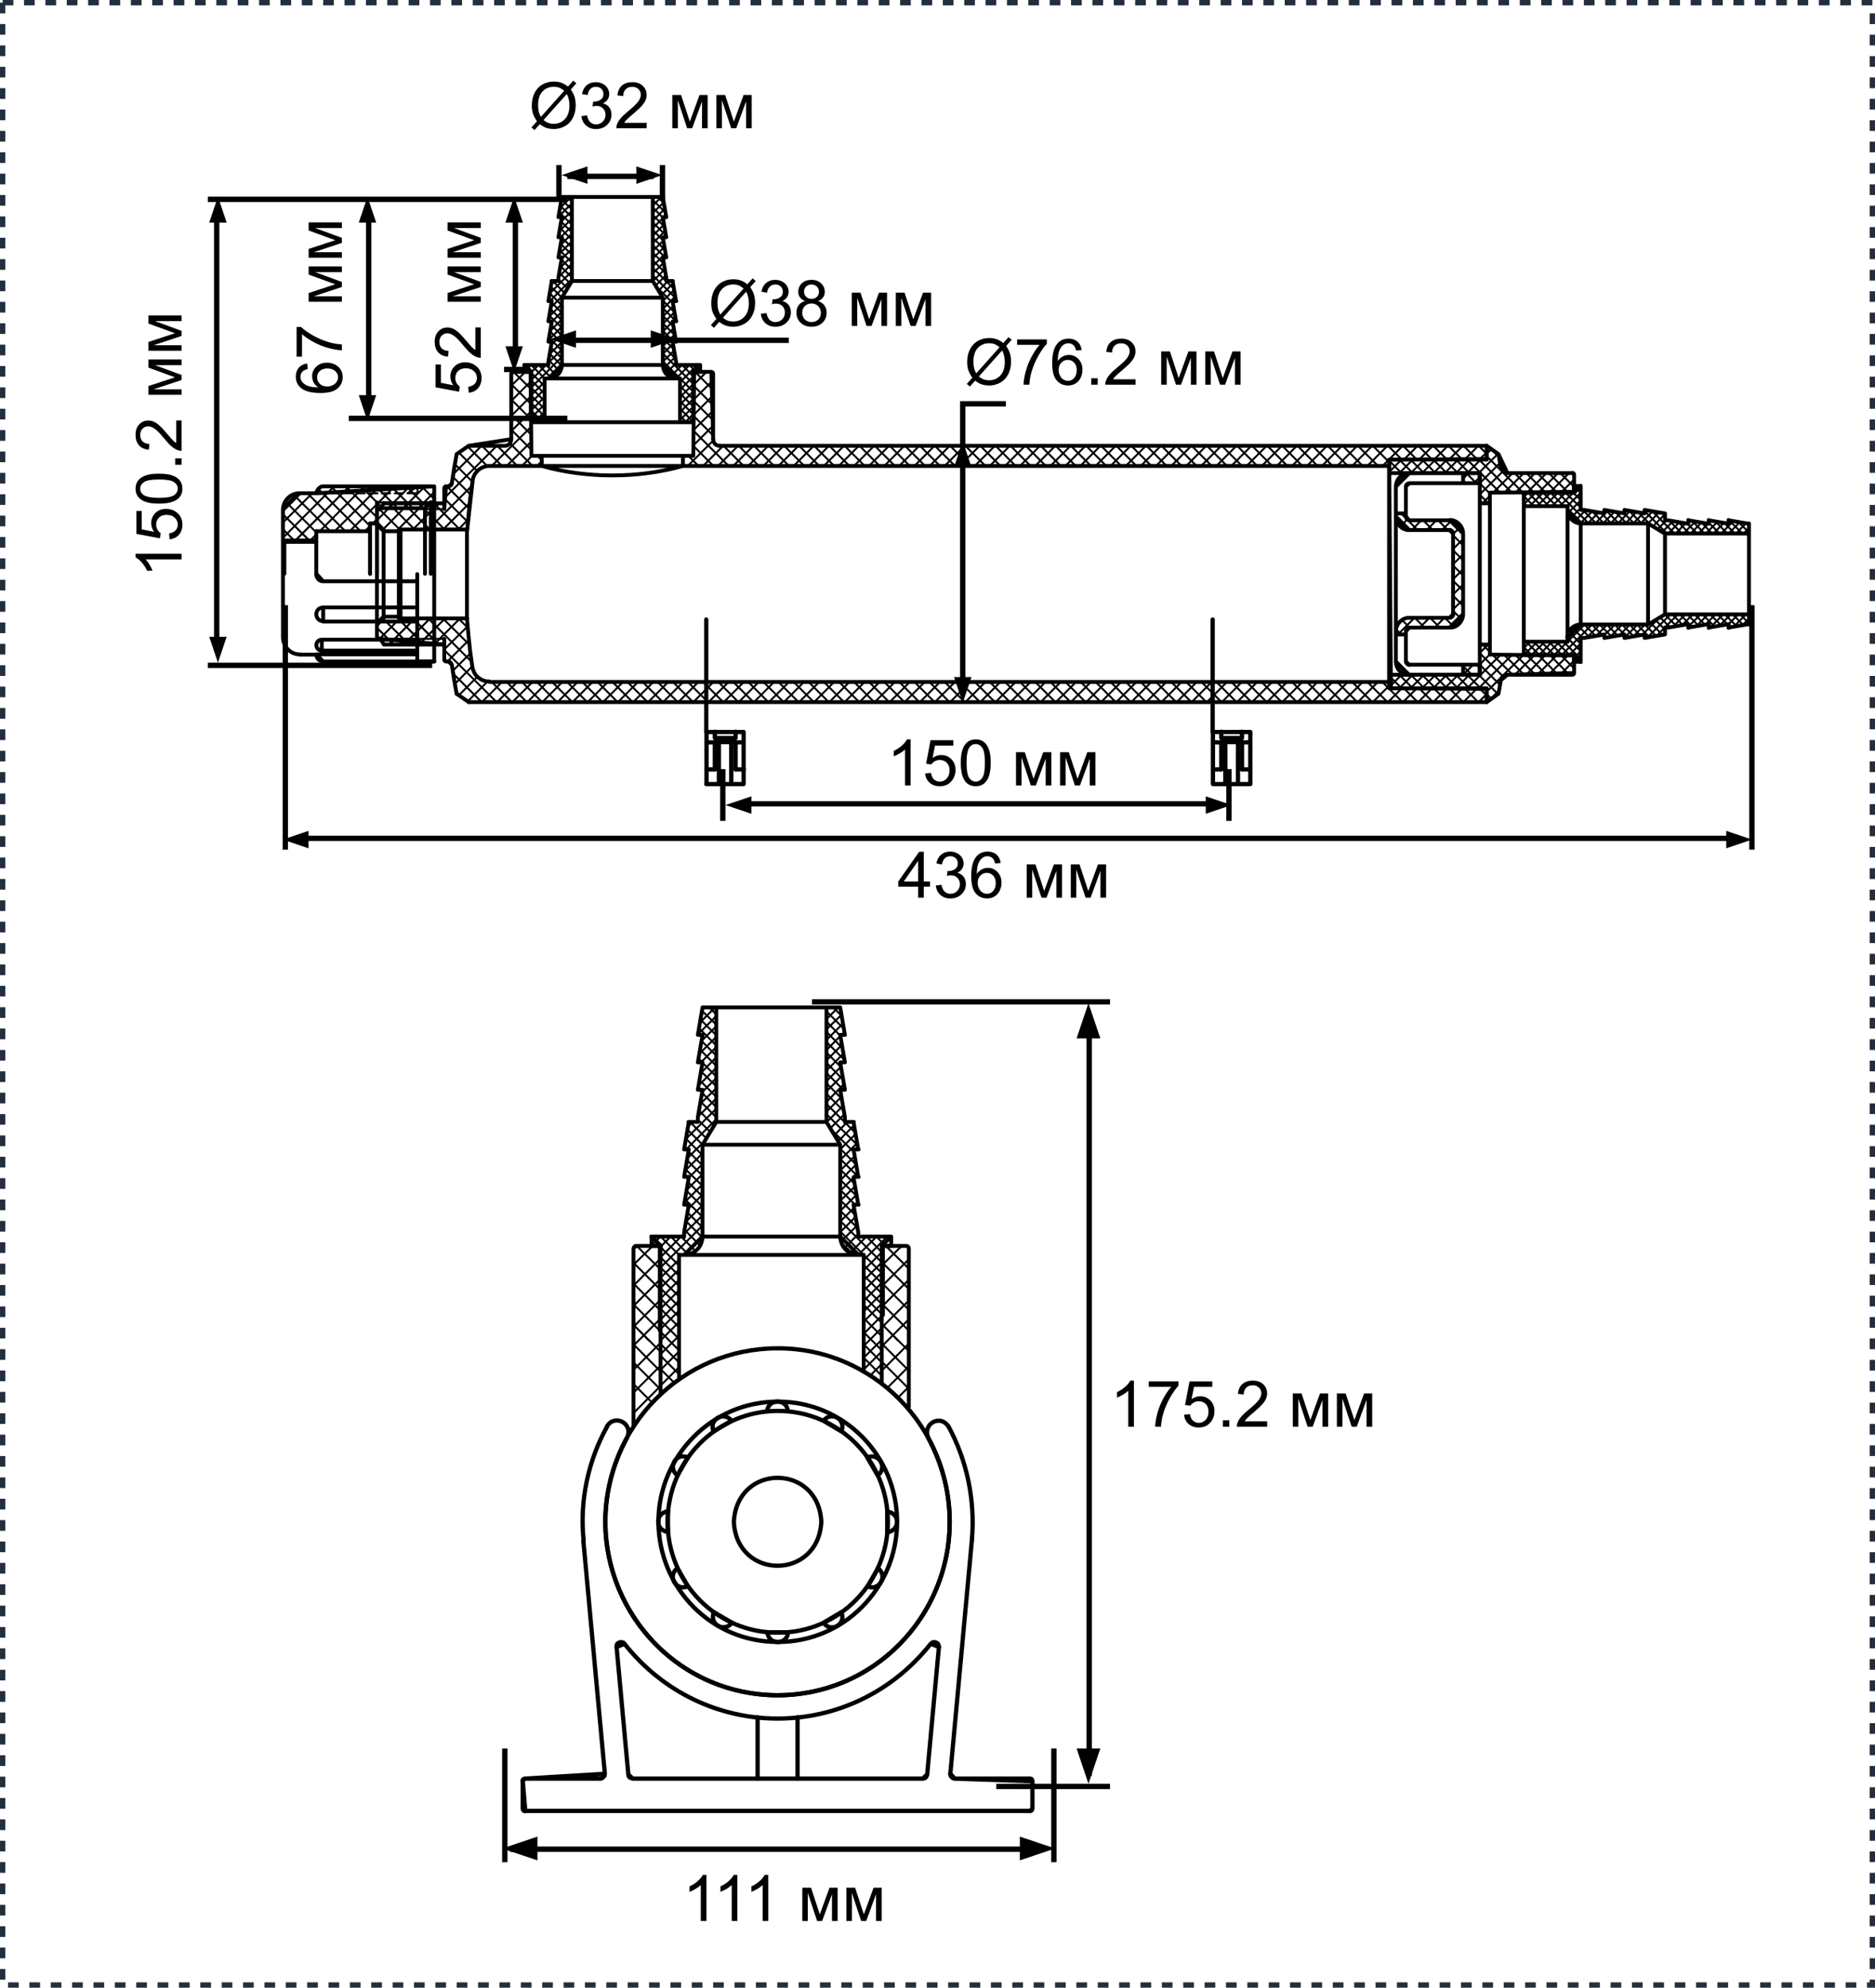 <svg width="351" height="372" viewBox="0 0 351 372" fill="none" xmlns="http://www.w3.org/2000/svg">
<path d="M261.3 96.514L261.731 96.083M276.374 90.431L274.489 88.546L276.374 90.431ZM273.79 99.152L272.121 97.429L273.79 99.152ZM271.044 99.205L269.16 97.321L271.044 99.205ZM273.897 102.059L272.013 100.174L273.897 102.059ZM268.245 99.205L266.361 97.321L268.245 99.205ZM273.897 104.858L272.013 102.974L273.897 104.858ZM273.574 107.388L272.013 105.827L273.574 107.388ZM265.392 99.205L262.269 96.083L265.392 99.205ZM273.897 107.711L273.574 107.388L273.897 107.711ZM273.897 110.564L272.013 108.68L273.897 110.564ZM273.897 113.364L272.013 111.479L273.897 113.364ZM273.682 115.948L271.959 114.279L273.682 115.948ZM272.228 117.347L270.452 115.625L272.228 117.347ZM269.537 117.455L267.653 115.571L269.537 117.455ZM277.02 124.992L276.427 124.399L277.02 124.992ZM266.684 117.455L264.799 115.571L266.684 117.455ZM275.512 126.284L273.897 124.669L275.512 126.284ZM263.884 117.455L262.431 116.001L263.884 117.455ZM262.323 118.747L261.354 117.778L262.323 118.747ZM276.75 126.284L277.02 125.961L276.75 126.284ZM273.897 126.284L275.781 124.399L273.897 126.284ZM271.421 117.455L273.897 114.979L271.421 117.455ZM272.013 114.063L273.897 112.179L272.013 114.063ZM268.568 117.455L270.452 115.571L268.568 117.455ZM272.013 111.264L273.897 109.38L272.013 111.264ZM265.768 117.455L267.653 115.571L265.768 117.455ZM273.897 106.527L272.013 108.411L273.897 106.527ZM261.677 118.747L264.799 115.625L261.677 118.747ZM272.013 105.612L273.897 103.727L272.013 105.612ZM272.013 102.758L273.897 100.874L272.013 102.758ZM272.013 99.959L273.467 98.506L272.013 99.959ZM269.914 99.205L271.798 97.375L269.914 99.205ZM275.889 90.431L277.073 89.246L275.889 90.431ZM267.06 99.205L268.945 97.321L267.06 99.205ZM273.897 89.569L274.92 88.546L273.897 89.569ZM264.261 99.205L266.145 97.321L264.261 99.205ZM262.108 98.559L263.454 97.214L262.108 98.559Z" stroke="black" stroke-width="0.36" stroke-miterlimit="10" stroke-linecap="round" stroke-linejoin="round"/>
<path d="M263.83 115.625C262.485 115.571 261.3 116.809 261.3 118.155M263.184 118.747H261.3H263.184ZM263.184 96.083H261.3H263.184ZM273.897 124.399V126.284V124.399ZM273.897 88.546V90.431V88.546ZM277.02 90.431V88.546V90.431ZM273.897 99.851C273.897 98.506 272.713 97.267 271.367 97.321L273.897 99.851ZM272.013 99.851L271.959 99.582L271.798 99.367L271.582 99.205L271.313 99.152L272.013 99.851ZM263.83 97.375H271.367H263.83ZM263.83 99.205H271.367H263.83ZM263.83 90.431H277.073H263.83ZM263.83 88.546H277.073H263.83ZM263.184 96.675L263.238 96.944L263.4 97.16L263.615 97.321L263.83 97.375L263.184 96.675ZM261.3 96.675C261.3 98.021 262.485 99.259 263.83 99.205L261.3 96.675ZM263.83 90.431L263.615 90.484L263.4 90.592L263.238 90.807L263.184 91.023L263.83 90.431ZM263.83 88.546C262.377 88.6 261.354 89.623 261.3 91.077L263.83 88.546ZM263.184 123.807L263.238 124.023L263.4 124.238L263.615 124.399L263.83 124.453L263.184 123.807ZM261.3 123.807C261.354 125.261 262.377 126.284 263.83 126.337L261.3 123.807ZM263.184 96.675V91.023V96.675ZM263.184 123.807V118.155V123.807ZM261.3 123.807V91.023V123.807ZM277.02 124.399V126.284V124.399ZM271.367 117.455C272.713 117.563 273.897 116.271 273.897 114.925L271.367 117.455ZM271.367 115.625L271.636 115.571L271.852 115.409L272.013 115.194L272.067 114.925L271.367 115.625ZM263.83 117.455H271.367H263.83ZM263.83 115.625H271.367H263.83ZM263.83 124.399H277.073H263.83ZM263.83 126.284H277.073H263.83ZM273.897 114.979V99.905V114.979ZM272.013 114.979V99.905V114.979ZM263.83 117.455L263.615 117.509L263.4 117.67L263.238 117.886L263.184 118.155L263.83 117.455Z" stroke="black" stroke-width="0.72" stroke-miterlimit="10" stroke-linecap="round" stroke-linejoin="round"/>
<path d="M260.063 86.178L260.224 86.07M294.677 89.031L294.193 88.546L294.677 89.031ZM294.677 91.13L292.04 88.493L294.677 91.13ZM293.547 92.153L289.94 88.546L293.547 92.153ZM291.447 92.153L287.787 88.546L291.447 92.153ZM289.294 92.153L285.687 88.493L289.294 92.153ZM280.627 85.586L278.85 83.755L280.627 85.586ZM287.195 92.207L283.534 88.546L287.195 92.207ZM285.095 92.207L278.312 85.37L285.095 92.207ZM283.049 92.207L276.805 85.962L283.049 92.207ZM280.896 92.261L274.651 86.016L280.896 92.261ZM275.082 88.546L272.552 86.016L275.082 88.546ZM278.904 92.369L277.02 90.484L278.904 92.369ZM272.929 88.546L270.399 86.016L272.929 88.546ZM278.635 94.199L277.074 92.638L278.635 94.199ZM270.829 88.546L268.299 86.016L270.829 88.546ZM268.73 88.546L266.2 86.016L268.73 88.546ZM266.576 88.546L264.046 86.016L266.576 88.546ZM264.477 88.546L261.947 86.016L264.477 88.546ZM262.377 88.546L260.063 86.232L262.377 88.546ZM260.224 88.546L260.009 88.331L260.224 88.546ZM294.677 122.946L294.408 122.677L294.677 122.946ZM294.677 125.099L292.255 122.677L294.677 125.099ZM293.762 126.284L290.155 122.623L293.762 126.284ZM291.663 126.284L288.002 122.623L291.663 126.284ZM289.509 126.284L285.849 122.623L289.509 126.284ZM287.41 126.284L283.695 122.569L287.41 126.284ZM285.31 126.284L281.596 122.569L285.31 126.284ZM278.904 122.031L277.505 120.577L278.904 122.031ZM283.157 126.284L279.443 122.569L283.157 126.284ZM281.381 126.607L277.074 122.3L281.381 126.607ZM280.842 128.222L277.074 124.453L280.842 128.222ZM280.412 129.89L276.805 126.284L280.412 129.89ZM277.182 128.814L274.651 126.284L277.182 128.814ZM279.173 130.752L278.312 129.89L279.173 130.752ZM275.082 128.814L272.552 126.284L275.082 128.814ZM272.929 128.814L270.399 126.284L272.929 128.814ZM270.883 128.814L268.353 126.284L270.883 128.814ZM268.73 128.814L266.2 126.284L268.73 128.814ZM266.63 128.814L264.1 126.284L266.63 128.814ZM264.477 128.814L261.947 126.284L264.477 128.814ZM262.377 128.814L260.063 126.499L262.377 128.814ZM260.224 128.76L260.063 128.652L260.224 128.76ZM294.139 126.284L294.624 125.799L294.139 126.284ZM292.04 126.284L294.677 123.646L292.04 126.284ZM289.886 126.284L293.493 122.677L289.886 126.284ZM287.787 126.284L291.447 122.623L287.787 126.284ZM285.687 126.284L289.294 122.623L285.687 126.284ZM283.588 126.284L287.248 122.623L283.588 126.284ZM278.85 131.021L280.627 129.191L278.85 131.021ZM278.312 129.46L285.149 122.623L278.312 129.46ZM276.805 128.814L283.049 122.569L276.805 128.814ZM274.651 128.814L280.896 122.569L274.651 128.814ZM277.02 124.346L278.904 122.461L277.02 124.346ZM272.552 128.814L275.082 126.284L272.552 128.814ZM277.02 122.192L278.581 120.631L277.02 122.192ZM270.452 128.814L272.983 126.284L270.452 128.814ZM268.299 128.814L270.829 126.284L268.299 128.814ZM266.2 128.814L268.73 126.284L266.2 128.814ZM264.046 128.814L266.576 126.284L264.046 128.814ZM261.947 128.814L264.477 126.284L261.947 128.814ZM260.063 128.598L262.377 126.284L260.063 128.598ZM294.408 92.099L294.677 91.83L294.408 92.099ZM260.063 126.499L260.278 126.284L260.063 126.499ZM292.255 92.153L294.677 89.731L292.255 92.153ZM290.155 92.153L293.762 88.493L290.155 92.153ZM288.002 92.207L291.663 88.546L288.002 92.207ZM285.849 92.207L289.509 88.546L285.849 92.207ZM283.695 92.207L287.41 88.493L283.695 92.207ZM281.542 92.261L285.257 88.546L281.542 92.261ZM279.443 92.261L283.157 88.546L279.443 92.261ZM277.505 94.199L278.904 92.799L277.505 94.199ZM277.02 92.53L281.327 88.223L277.02 92.53ZM277.02 90.431L280.788 86.662L277.02 90.431ZM276.805 88.546L280.412 84.94L276.805 88.546ZM278.312 84.94L279.173 84.078L278.312 84.94ZM274.651 88.546L277.182 86.016L274.651 88.546ZM272.552 88.546L275.082 86.016L272.552 88.546ZM270.452 88.546L272.983 86.016L270.452 88.546ZM268.353 88.546L270.883 86.016L268.353 88.546ZM266.2 88.546L268.73 86.016L266.2 88.546ZM264.1 88.546L266.63 86.016L264.1 88.546ZM261.947 88.546L264.477 86.016L261.947 88.546ZM260.063 88.331L262.377 86.016L260.063 88.331Z" stroke="black" stroke-width="0.36" stroke-miterlimit="10" stroke-linecap="round" stroke-linejoin="round"/>
<path d="M294.624 122.677L278.904 122.515V92.207L294.624 92.046M277.02 120.631H278.904M277.02 94.199H278.904M282.188 126.283H294.354L294.516 126.23L294.624 126.122L294.677 125.96L282.188 126.283ZM282.188 126.283L281.757 126.337L281.381 126.553L281.111 126.876L280.95 127.306L282.188 126.283ZM294.677 88.816L294.624 88.654L294.516 88.546L294.354 88.493L294.677 88.816ZM294.677 88.816V92.099M294.677 122.677V126.014M282.188 88.546H294.354M282.188 88.546L281.757 88.439L281.381 88.223L281.111 87.9L280.95 87.47L280.519 84.993M282.188 88.546L280.519 84.993M280.519 84.993L278.312 83.432V86.016H260.332M280.95 127.36L280.519 129.836L278.312 131.398V128.814H260.332M260.063 126.283H277.02V88.546H260.063M260.332 86.016L260.17 86.07L260.063 86.178L260.009 86.339L260.332 86.016ZM260.063 86.339V128.544L260.116 128.706L260.224 128.814L260.386 128.867L260.063 86.339Z" stroke="black" stroke-width="0.72" stroke-miterlimit="10" stroke-linecap="round" stroke-linejoin="round"/>
<path d="M70.569 97.375L72.615 95.275M278.312 84.939L276.804 83.432L278.312 84.939ZM276.481 85.909L273.951 83.432L276.481 85.909ZM273.682 85.962L271.152 83.432L273.682 85.962ZM270.829 85.962L268.299 83.432L270.829 85.962ZM268.03 85.962L265.499 83.432L268.03 85.962ZM265.23 86.016L262.646 83.432L265.23 86.016ZM262.431 86.016L259.847 83.432L262.431 86.016ZM260.062 86.501L256.994 83.432L260.062 86.501ZM257.963 87.201L254.194 83.432L257.963 87.201ZM255.11 87.201L251.341 83.432L255.11 87.201ZM252.31 87.201L248.542 83.432L252.31 87.201ZM249.457 87.201L245.689 83.432L249.457 87.201ZM246.658 87.201L242.889 83.432L246.658 87.201ZM243.805 87.201L240.036 83.432L243.805 87.201ZM241.005 87.201L237.237 83.432L241.005 87.201ZM238.152 87.201L234.384 83.432L238.152 87.201ZM235.353 87.201L231.584 83.432L235.353 87.201ZM278.312 130.16L277.02 128.921L278.312 130.16ZM232.5 87.201L228.731 83.432L232.5 87.201ZM276.697 131.398L274.22 128.868L276.697 131.398ZM229.7 87.201L225.932 83.432L229.7 87.201ZM273.897 131.398L271.367 128.868L273.897 131.398ZM226.847 87.201L223.079 83.432L226.847 87.201ZM271.044 131.398L268.46 128.868L271.044 131.398ZM223.994 87.201L220.226 83.432L223.994 87.201ZM268.245 131.398L265.661 128.814L268.245 131.398ZM221.195 87.201L217.426 83.432L221.195 87.201ZM265.392 131.398L262.808 128.814L265.392 131.398ZM218.395 87.201L214.627 83.432L218.395 87.201ZM262.539 131.398L258.77 127.629L262.539 131.398ZM215.542 87.201L211.774 83.432L215.542 87.201ZM259.739 131.398L255.971 127.629L259.739 131.398ZM212.743 87.201L208.974 83.432L212.743 87.201ZM256.886 131.398L253.118 127.629L256.886 131.398ZM209.89 87.201L206.121 83.432L209.89 87.201ZM254.087 131.398L250.318 127.629L254.087 131.398ZM207.09 87.201L203.322 83.432L207.09 87.201ZM251.287 131.398L247.519 127.629L251.287 131.398ZM204.237 87.201L200.469 83.432L204.237 87.201ZM248.434 131.398L244.666 127.629L248.434 131.398ZM201.384 87.201L197.616 83.432L201.384 87.201ZM245.635 131.398L241.867 127.629L245.635 131.398ZM198.585 87.201L194.816 83.432L198.585 87.201ZM242.782 131.398L239.013 127.629L242.782 131.398ZM195.785 87.201L192.017 83.432L195.785 87.201ZM239.929 131.398L236.16 127.629L239.929 131.398ZM192.932 87.201L189.164 83.432L192.932 87.201ZM237.129 131.398L233.361 127.629L237.129 131.398ZM190.133 87.201L186.364 83.432L190.133 87.201ZM234.276 131.398L230.508 127.629L234.276 131.398ZM187.28 87.201L183.511 83.432L187.28 87.201ZM231.477 131.398L227.708 127.629L231.477 131.398ZM184.48 87.201L180.712 83.432L184.48 87.201ZM228.677 131.398L224.909 127.629L228.677 131.398ZM181.627 87.201L177.859 83.432L181.627 87.201ZM225.824 131.398L222.056 127.629L225.824 131.398ZM178.774 87.201L175.006 83.432L178.774 87.201ZM223.025 131.398L219.257 127.629L223.025 131.398ZM175.975 87.201L172.206 83.432L175.975 87.201ZM220.172 131.398L216.403 127.629L220.172 131.398ZM173.175 87.201L169.407 83.432L173.175 87.201ZM217.319 131.398L213.55 127.629L217.319 131.398ZM170.322 87.201L166.554 83.432L170.322 87.201ZM214.519 131.398L210.751 127.629L214.519 131.398ZM167.523 87.201L163.754 83.432L167.523 87.201ZM211.666 131.398L207.898 127.629L211.666 131.398ZM164.67 87.201L160.901 83.432L164.67 87.201ZM208.867 131.398L205.098 127.629L208.867 131.398ZM161.87 87.201L158.102 83.432L161.87 87.201ZM206.067 131.398L202.299 127.629L206.067 131.398ZM159.017 87.201L155.249 83.432L159.017 87.201ZM203.214 131.398L199.446 127.629L203.214 131.398ZM156.164 87.201L152.396 83.432L156.164 87.201ZM200.415 131.398L196.647 127.629L200.415 131.398ZM153.365 87.201L149.596 83.432L153.365 87.201ZM197.562 131.398L193.793 127.629L197.562 131.398ZM150.565 87.201L146.797 83.432L150.565 87.201ZM133.5 70.189L132.908 69.597L133.5 70.189ZM194.709 131.398L190.94 127.629L194.709 131.398ZM147.712 87.201L143.944 83.432L147.712 87.201ZM133.5 72.989L130.055 69.543L133.5 72.989ZM191.909 131.398L188.141 127.629L191.909 131.398ZM144.913 87.201L141.144 83.432L144.913 87.201ZM133.5 75.842L129.893 72.235L133.5 75.842ZM189.056 131.398L185.288 127.629L189.056 131.398ZM142.06 87.201L138.291 83.432L142.06 87.201ZM133.5 78.641L129.839 75.034L133.5 78.641ZM186.257 131.398L182.488 127.629L186.257 131.398ZM139.206 87.201L135.438 83.432L139.206 87.201ZM133.5 81.494L129.839 77.834L133.5 81.494ZM183.457 131.398L179.689 127.629L183.457 131.398ZM136.407 87.201L129.839 80.633L136.407 87.201ZM180.604 131.398L176.836 127.629L180.604 131.398ZM133.554 87.201L129.786 83.432L133.554 87.201ZM177.751 131.398L173.983 127.629L177.751 131.398ZM130.755 87.201L128.87 85.316L130.755 87.201ZM174.952 131.398L171.183 127.629L174.952 131.398ZM127.955 87.201L127.848 87.147L127.955 87.201ZM172.099 131.398L168.33 127.629L172.099 131.398ZM169.299 131.398L165.531 127.629L169.299 131.398ZM166.446 131.398L162.678 127.629L166.446 131.398ZM163.647 131.398L159.878 127.629L163.647 131.398ZM99.37 69.92L98.993 69.597L99.37 69.92ZM160.847 131.398L157.079 127.629L160.847 131.398ZM99.37 72.773L96.14 69.597L99.37 72.773ZM157.994 131.398L154.226 127.629L157.994 131.398ZM99.424 75.626L95.763 71.966L99.424 75.626ZM155.141 131.398L151.373 127.629L155.141 131.398ZM99.424 78.48L95.763 74.819L99.424 78.48ZM152.342 131.398L148.573 127.629L152.342 131.398ZM99.424 81.333L95.709 77.618L99.424 81.333ZM149.489 131.398L145.72 127.629L149.489 131.398ZM101.415 86.124L100.608 85.316L101.415 86.124ZM99.477 84.186L95.763 80.471L99.477 84.186ZM146.689 131.398L142.921 127.629L146.689 131.398ZM99.693 87.201L95.44 82.948L99.693 87.201ZM143.836 131.398L140.068 127.629L143.836 131.398ZM96.84 87.201L93.071 83.432L96.84 87.201ZM141.037 131.398L137.268 127.629L141.037 131.398ZM93.986 87.201L90.218 83.432L93.986 87.201ZM138.237 131.398L134.469 127.629L138.237 131.398ZM91.187 87.201L87.526 83.54L91.187 87.201ZM135.384 131.398L131.616 127.629L135.384 131.398ZM89.357 88.169L85.911 84.724L89.357 88.169ZM132.531 131.398L128.763 127.629L132.531 131.398ZM88.442 90.161L85.104 86.824L88.442 90.161ZM129.732 131.398L125.963 127.629L129.732 131.398ZM88.118 92.584L84.781 89.246L88.118 92.584ZM126.879 131.398L123.11 127.629L126.879 131.398ZM87.796 95.168L83.704 91.076L87.796 95.168ZM124.079 131.398L120.311 127.629L124.079 131.398ZM87.58 97.698L83.166 93.284L87.58 97.698ZM121.226 131.398L117.458 127.629L121.226 131.398ZM81.228 94.199L82.358 95.329L86.127 99.151L81.228 94.199ZM118.427 131.398L114.658 127.629L118.427 131.398ZM78.375 94.199L79.505 95.329L83.273 99.151L78.375 94.199ZM115.627 131.398L111.859 127.629L115.627 131.398ZM75.575 94.199L80.474 99.098L75.575 94.199ZM112.774 131.398L109.006 127.629L112.774 131.398ZM72.722 94.199L77.621 99.098L72.722 94.199ZM109.921 131.398L106.153 127.629L109.921 131.398ZM74.929 99.205L70.999 95.275L74.929 99.205ZM107.122 131.398L103.353 127.629L107.122 131.398ZM72.291 99.421L70.569 97.644L72.291 99.421ZM104.269 131.398L100.5 127.629L104.269 131.398ZM87.58 117.509L85.75 115.678L87.58 117.509ZM101.469 131.398L97.701 127.629L101.469 131.398ZM87.903 120.685L82.897 115.732L87.903 120.685ZM98.616 131.398L94.848 127.629L98.616 131.398ZM88.334 123.915L80.151 115.732L88.334 123.915ZM95.817 131.398L92.048 127.629L95.817 131.398ZM77.298 115.732L81.066 119.554L82.197 120.631L77.298 115.732ZM92.963 131.398L83.112 121.6L92.963 131.398ZM74.176 115.409L78.267 119.554L79.397 120.631L74.176 115.409ZM90.164 131.398L84.835 126.068L90.164 131.398ZM71.592 115.678L75.522 119.554L76.598 120.631L71.592 115.678ZM86.396 130.483L85.427 129.514L86.396 130.483ZM73.745 120.631L72.615 119.554L70.569 117.509L73.745 120.631ZM276.804 131.398L278.312 129.89L276.804 131.398ZM273.951 131.398L276.428 128.921L273.951 131.398ZM271.152 131.398L273.682 128.868L271.152 131.398ZM268.299 131.398L270.829 128.868L268.299 131.398ZM265.499 131.398L268.083 128.814L265.499 131.398ZM262.646 131.398L265.23 128.814L262.646 131.398ZM259.847 131.398L262.431 128.814L259.847 131.398ZM256.994 131.398L260.008 128.383L256.994 131.398ZM254.194 131.398L257.963 127.629L254.194 131.398ZM251.341 131.398L255.11 127.629L251.341 131.398ZM248.542 131.398L252.31 127.629L248.542 131.398ZM245.689 131.398L249.457 127.629L245.689 131.398ZM242.889 131.398L246.658 127.629L242.889 131.398ZM240.036 131.398L243.805 127.629L240.036 131.398ZM237.183 131.398L240.951 127.629L237.183 131.398ZM234.384 131.398L238.152 127.629L234.384 131.398ZM277.02 85.909L278.312 84.67L277.02 85.909ZM231.584 131.398L235.353 127.629L231.584 131.398ZM274.22 85.962L276.751 83.432L274.22 85.962ZM228.731 131.398L232.5 127.629L228.731 131.398ZM271.313 85.962L273.844 83.432L271.313 85.962ZM225.932 131.398L229.7 127.629L225.932 131.398ZM268.514 85.962L271.044 83.432L268.514 85.962ZM223.079 131.398L226.847 127.629L223.079 131.398ZM265.661 86.016L268.245 83.432L265.661 86.016ZM220.279 131.398L224.048 127.629L220.279 131.398ZM262.808 86.016L265.392 83.432L262.808 86.016ZM217.426 131.398L221.195 127.629L217.426 131.398ZM258.824 87.201L262.592 83.432L258.824 87.201ZM214.573 131.398L218.341 127.629L214.573 131.398ZM255.971 87.201L259.739 83.432L255.971 87.201ZM211.774 131.398L215.542 127.629L211.774 131.398ZM253.118 87.201L256.886 83.432L253.118 87.201ZM208.974 131.398L212.743 127.629L208.974 131.398ZM250.318 87.201L254.087 83.432L250.318 87.201ZM206.121 131.398L209.89 127.629L206.121 131.398ZM247.465 87.201L251.234 83.432L247.465 87.201ZM203.322 131.398L207.09 127.629L203.322 131.398ZM244.666 87.201L248.434 83.432L244.666 87.201ZM200.469 131.398L204.237 127.629L200.469 131.398ZM241.867 87.201L245.635 83.432L241.867 87.201ZM197.669 131.398L201.438 127.629L197.669 131.398ZM239.013 87.201L242.782 83.432L239.013 87.201ZM194.816 131.398L198.585 127.629L194.816 131.398ZM236.214 87.201L239.982 83.432L236.214 87.201ZM191.963 131.398L195.731 127.629L191.963 131.398ZM233.361 87.201L237.129 83.432L233.361 87.201ZM189.164 131.398L192.932 127.629L189.164 131.398ZM230.508 87.201L234.276 83.432L230.508 87.201ZM186.364 131.398L190.133 127.629L186.364 131.398ZM227.708 87.201L231.477 83.432L227.708 87.201ZM183.511 131.398L187.28 127.629L183.511 131.398ZM224.855 87.201L228.624 83.432L224.855 87.201ZM180.712 131.398L184.48 127.629L180.712 131.398ZM222.056 87.201L225.824 83.432L222.056 87.201ZM177.859 131.398L181.627 127.629L177.859 131.398ZM219.257 87.201L223.025 83.432L219.257 87.201ZM175.006 131.398L178.774 127.629L175.006 131.398ZM216.403 87.201L220.172 83.432L216.403 87.201ZM172.206 131.398L175.975 127.629L172.206 131.398ZM213.55 87.201L217.319 83.432L213.55 87.201ZM169.353 131.398L173.121 127.629L169.353 131.398ZM210.751 87.201L214.519 83.432L210.751 87.201ZM166.554 131.398L170.322 127.629L166.554 131.398ZM207.898 87.201L211.666 83.432L207.898 87.201ZM163.754 131.398L167.523 127.629L163.754 131.398ZM205.098 87.201L208.867 83.432L205.098 87.201ZM160.901 131.398L164.67 127.629L160.901 131.398ZM202.245 87.201L206.014 83.432L202.245 87.201ZM158.102 131.398L161.87 127.629L158.102 131.398ZM199.446 87.201L203.214 83.432L199.446 87.201ZM155.249 131.398L159.017 127.629L155.249 131.398ZM196.647 87.201L200.415 83.432L196.647 87.201ZM152.396 131.398L156.164 127.629L152.396 131.398ZM193.793 87.201L197.562 83.432L193.793 87.201ZM149.596 131.398L153.365 127.629L149.596 131.398ZM190.94 87.201L194.709 83.432L190.94 87.201ZM146.743 131.398L150.511 127.629L146.743 131.398ZM188.141 87.201L191.909 83.432L188.141 87.201ZM143.944 131.398L147.712 127.629L143.944 131.398ZM185.288 87.201L189.056 83.432L185.288 87.201ZM141.144 131.398L144.913 127.629L141.144 131.398ZM182.488 87.201L186.257 83.432L182.488 87.201ZM138.291 131.398L142.06 127.629L138.291 131.398ZM179.635 87.201L183.404 83.432L179.635 87.201ZM135.492 131.398L139.26 127.629L135.492 131.398ZM176.836 87.201L180.604 83.432L176.836 87.201ZM132.639 131.398L136.407 127.629L132.639 131.398ZM174.037 87.201L177.805 83.432L174.037 87.201ZM129.786 131.398L133.554 127.629L129.786 131.398ZM171.183 87.201L174.952 83.432L171.183 87.201ZM126.986 131.398L130.755 127.629L126.986 131.398ZM168.33 87.201L172.099 83.432L168.33 87.201ZM124.133 131.398L127.901 127.629L124.133 131.398ZM165.531 87.201L169.299 83.432L165.531 87.201ZM121.334 131.398L125.102 127.629L121.334 131.398ZM162.678 87.201L166.446 83.432L162.678 87.201ZM118.534 131.398L122.303 127.629L118.534 131.398ZM159.878 87.201L163.647 83.432L159.878 87.201ZM115.681 131.398L119.45 127.629L115.681 131.398ZM157.025 87.201L160.794 83.432L157.025 87.201ZM112.882 131.398L116.65 127.629L112.882 131.398ZM154.226 87.201L157.994 83.432L154.226 87.201ZM110.029 131.398L113.797 127.629L110.029 131.398ZM151.427 87.201L155.195 83.432L151.427 87.201ZM107.176 131.398L110.944 127.629L107.176 131.398ZM148.573 87.201L152.342 83.432L148.573 87.201ZM104.376 131.398L108.145 127.629L104.376 131.398ZM145.72 87.201L149.489 83.432L145.72 87.201ZM101.523 131.398L105.291 127.629L101.523 131.398ZM142.921 87.201L146.689 83.432L142.921 87.201ZM98.724 131.398L102.492 127.629L98.724 131.398ZM140.068 87.201L143.836 83.432L140.068 87.201ZM95.924 131.398L99.693 127.629L95.924 131.398ZM137.268 87.201L141.037 83.432L137.268 87.201ZM93.071 131.398L96.84 127.629L93.071 131.398ZM134.415 87.201L138.184 83.432L134.415 87.201ZM90.218 131.398L93.986 127.629L90.218 131.398ZM131.616 87.201L135.384 83.432L131.616 87.201ZM87.58 131.236L91.241 127.576L87.58 131.236ZM128.763 87.201L133.5 82.463L128.763 87.201ZM85.911 130.106L89.357 126.66L85.911 130.106ZM129.786 83.378L133.5 79.664L129.786 83.378ZM85.158 128.006L88.442 124.669L85.158 128.006ZM129.786 80.525L133.5 76.865L129.786 80.525ZM84.727 125.584L88.065 122.246L84.727 125.584ZM129.839 77.672L133.5 74.011L129.839 77.672ZM83.758 123.807L87.849 119.716L83.758 123.807ZM129.839 74.819L133.5 71.158L129.839 74.819ZM83.166 121.546L87.58 117.186L83.166 121.546ZM82.305 119.554L86.127 115.732L82.305 119.554ZM129.893 71.966L132.262 69.597L129.893 71.966ZM81.228 120.631L82.358 119.554L81.228 120.631ZM78.375 120.631L79.505 119.554L83.327 115.732L78.375 120.631ZM75.575 120.631L76.706 119.554L80.528 115.732L75.575 120.631ZM72.776 120.631L73.906 119.554L77.675 115.732L72.776 120.631ZM71.161 119.447L74.929 115.678L71.161 119.447ZM100.5 87.201L101.415 86.339L100.5 87.201ZM70.569 117.186L72.291 115.409L70.569 117.186ZM97.701 87.201L99.585 85.316L97.701 87.201ZM85.804 99.098L87.58 97.267L85.804 99.098ZM94.848 87.201L99.477 82.625L94.848 87.201ZM82.951 99.098L87.903 94.145L82.951 99.098ZM92.048 87.201L99.477 79.825L92.048 87.201ZM80.151 99.098L88.334 90.915L80.151 99.098ZM83.166 93.23L93.017 83.432L83.166 93.23ZM81.12 95.275L82.251 94.145L81.12 95.275ZM95.709 80.687L99.37 77.026L95.709 80.687ZM77.298 99.098L81.12 95.275L77.298 99.098ZM84.835 88.762L90.164 83.432L84.835 88.762ZM78.321 95.275L79.451 94.145L78.321 95.275ZM95.709 77.834L99.37 74.173L95.709 77.834ZM74.176 99.421L78.321 95.275L74.176 99.421ZM85.427 85.316L86.396 84.347L85.427 85.316ZM75.468 95.275L76.598 94.145L75.468 95.275ZM95.709 75.034L99.316 71.427L95.709 75.034ZM71.592 99.205L75.468 95.275L71.592 99.205ZM72.615 95.275L73.745 94.145L72.615 95.275ZM95.709 72.181L98.347 69.597L95.709 72.181Z" stroke="black" stroke-width="0.36" stroke-miterlimit="10" stroke-linecap="round" stroke-linejoin="round"/>
<path d="M134.738 83.432H278.312M74.983 99.098L74.66 99.421V115.409L74.983 115.732V99.098ZM74.983 115.732H87.472H74.983ZM83.166 123.484V119.554V123.484ZM83.166 120.631H71.861L71.215 119.554L83.166 120.631ZM71.215 95.275L71.861 94.145L71.215 95.275ZM74.983 99.098V115.732V99.098ZM70.892 95.275L70.73 95.329L70.623 95.437L70.569 95.599L70.892 95.275ZM70.569 119.177L70.623 119.339L70.73 119.447L70.892 119.5L70.569 119.177ZM71.807 99.421V115.409V99.421ZM70.569 95.599V119.177V95.599ZM83.166 94.199H71.861H83.166ZM83.489 91.023L83.327 91.076L83.22 91.184L83.166 91.346V95.275L83.489 91.023ZM74.983 99.098H87.472H74.983ZM71.807 99.421H74.66H71.807ZM71.807 115.409H74.66H71.807Z" stroke="black" stroke-width="0.72" stroke-miterlimit="10" stroke-linecap="round" stroke-linejoin="round"/>
<path d="M83.166 95.275H70.892M83.166 119.554H70.892H83.166Z" stroke="black" stroke-width="0.36" stroke-miterlimit="10" stroke-linecap="round" stroke-linejoin="round"/>
<path d="M133.501 82.194C133.554 82.948 133.985 83.432 134.739 83.432M87.742 131.398H278.312H87.742ZM87.742 83.432H94.525L94.902 83.378L95.225 83.217L95.494 82.948L95.656 82.571L95.71 82.194L87.742 83.432Z" stroke="black" stroke-width="0.72" stroke-miterlimit="10" stroke-linecap="round" stroke-linejoin="round"/>
<path d="M81.282 123.807H78.16M59.21 122.515H56.088M87.419 99.098V115.732L87.688 118.801L88.011 121.869L88.442 124.938L88.603 125.476L88.819 125.961C89.303 126.876 90.541 127.629 91.564 127.522M71.807 115.409L70.569 116.647M71.807 99.421L70.569 98.129M129.947 69.597L129.786 85.316H99.478L99.316 69.597M84.566 124.346L84.458 124.13L84.297 123.969L84.135 123.861L83.92 123.807L84.566 124.346ZM84.566 124.346L84.996 127.145L85.481 129.89L84.566 124.346ZM85.481 129.837L87.742 131.398M70.892 119.554H71.215M70.892 95.275H71.215M91.618 127.629H260.062M127.848 87.201H260.062M127.848 87.201C119.504 89.569 109.76 89.569 101.416 87.201M127.848 87.201H101.416M127.848 87.201V85.316M101.416 87.201H91.618C90.111 87.201 88.711 88.331 88.496 89.838M101.416 87.201V85.316M133.177 69.597L133.339 69.651L133.446 69.758L133.5 69.92V82.194L133.177 69.597ZM133.177 69.597H129.893M99.37 69.597H96.032M96.032 69.597L95.871 69.651L95.817 69.705L95.763 69.866L96.032 69.597ZM95.709 69.92V82.194M278.312 83.432V85.909L260.062 86.016V128.814L278.312 128.921V131.398M85.481 84.993L87.742 83.432M85.481 84.993L84.996 87.739L84.566 90.538L85.481 84.993ZM88.496 89.838L88.065 92.907L87.742 95.975L87.473 99.044L88.496 89.838ZM83.974 91.023L84.189 90.969L84.35 90.861L84.512 90.7L84.62 90.484L83.974 91.023ZM83.974 91.023H83.489M83.489 123.807L83.328 123.753L83.22 123.646L83.166 123.484L83.489 123.807ZM83.489 123.807H83.974" stroke="black" stroke-width="0.72" stroke-miterlimit="10" stroke-linecap="round" stroke-linejoin="round"/>
<path d="M52.965 94.953L55.603 92.315M81.282 93.391L78.913 91.023L81.282 93.391ZM79.882 94.845L76.114 91.076L79.882 94.845ZM77.352 95.168L73.261 91.076L77.352 95.168ZM74.499 95.168L70.407 91.076L74.499 95.168ZM71.7 95.168L70.569 94.037L67.608 91.023L71.7 95.168ZM70.569 96.837L64.755 91.023L70.569 96.837ZM69.277 98.452L61.956 91.023L69.277 98.452ZM67.501 99.421L59.533 91.453L67.501 99.421ZM64.647 99.421L57.541 92.315L64.647 99.421ZM61.848 99.421L54.904 92.53L61.848 99.421ZM59.21 99.636L53.396 93.822L59.21 99.636ZM58.187 101.413L57.757 101.036L52.965 96.245L58.187 101.413ZM55.334 101.413L54.904 100.982L52.912 98.99L55.334 101.413ZM78.267 95.168L81.282 92.099L78.267 95.168ZM75.414 95.168L79.505 91.076L75.414 95.168ZM72.561 95.168L73.691 94.037L72.561 95.168ZM69.761 97.967L70.569 97.16L69.761 97.967ZM73.691 94.037L76.706 91.023L73.691 94.037ZM68.308 99.421L69.277 98.452L68.308 99.421ZM73.853 91.023L70.892 94.037L70.569 94.36L73.853 91.023ZM65.455 99.421L70.569 94.36L65.455 99.421ZM62.656 99.421L71.053 91.023L62.656 99.421ZM58.241 100.982L59.21 100.013L58.241 100.982ZM59.856 99.421L68.2 91.023L59.856 99.421ZM57.864 101.413L58.295 101.036L57.864 101.413ZM55.011 101.413L55.442 101.036L65.401 91.023L55.011 101.413ZM52.965 100.659L62.548 91.023L52.965 100.659ZM52.965 97.806L58.51 92.261L52.965 97.806Z" stroke="black" stroke-width="0.36" stroke-miterlimit="10" stroke-linecap="round" stroke-linejoin="round"/>
<path d="M81.282 91.023V123.753M81.282 91.023H60.502L60.125 91.076L59.802 91.292L59.533 91.561L59.318 91.938L59.264 92.315L81.282 91.023ZM59.21 92.315H56.088H59.21ZM59.21 99.421V107.388V99.421ZM69.277 97.967V107.388V97.967ZM80.636 94.037V107.388V94.037Z" stroke="black" stroke-width="0.72" stroke-miterlimit="10" stroke-linecap="round" stroke-linejoin="round"/>
<path d="M80.636 94.037H70.569" stroke="black" stroke-width="0.36" stroke-miterlimit="10" stroke-linecap="round" stroke-linejoin="round"/>
<path d="M59.21 101.413H53.234V107.388M70.569 97.967H69.277V107.388M70.569 107.388V94.037M52.965 100.982L53.234 101.359M52.965 95.437C52.965 93.768 54.365 92.261 56.088 92.315L52.965 95.437ZM52.965 95.437V119.339L53.019 119.877L53.181 120.416L53.396 120.9L53.719 121.331C54.311 122.031 55.172 122.515 56.142 122.461M59.21 99.421H69.277M80.636 94.037L79.505 95.168M79.559 107.388V95.114H70.569" stroke="black" stroke-width="0.72" stroke-miterlimit="10" stroke-linecap="round" stroke-linejoin="round"/>
<path d="M59.21 100.982H52.965" stroke="black" stroke-width="0.36" stroke-miterlimit="10" stroke-linecap="round" stroke-linejoin="round"/>
<path d="M59.21 107.388C59.157 108.088 59.749 108.841 60.502 108.788L59.21 107.388ZM60.502 113.686C58.78 113.74 58.78 116.163 60.502 116.27V113.686ZM60.233 119.716C58.887 119.77 58.887 121.708 60.233 121.761V119.716ZM78.106 123.807V107.442V123.807ZM60.502 108.788H78.106H60.502ZM78.106 116.324H60.502H78.106ZM78.106 113.686H60.502H78.106ZM78.106 119.716H60.233H78.106ZM78.106 121.761H60.233H78.106ZM78.106 122.461H59.21H78.106ZM59.21 122.461C59.264 123.269 59.695 123.699 60.502 123.807L59.21 122.461ZM81.282 123.807H60.502H81.282Z" stroke="black" stroke-width="0.72" stroke-miterlimit="10" stroke-linecap="round" stroke-linejoin="round"/>
<path d="M59.21 92.315H61.095M76.276 92.315H78.16V91.023L76.276 92.315ZM73.907 92.315H75.468H73.907ZM71.484 92.315H73.046H71.484ZM69.062 92.315H70.677H69.062ZM66.693 92.315H68.308H66.693ZM64.271 92.315H65.832H64.271ZM61.902 92.315H63.463H61.902Z" stroke="black" stroke-width="0.36" stroke-miterlimit="10" stroke-linecap="round" stroke-linejoin="round"/>
<path d="M80.636 94.037H81.282" stroke="black" stroke-width="0.72" stroke-miterlimit="10" stroke-linecap="round" stroke-linejoin="round"/>
<path d="M285.256 93.014L286.01 92.261M327.407 98.236L327.084 97.913L327.407 98.236ZM327.407 99.636L325.362 97.644L327.407 99.636ZM326.169 99.851L323.639 97.321L326.169 99.851ZM324.77 99.851L322.724 97.806L324.77 99.851ZM323.37 99.851L321.055 97.537L323.37 99.851ZM321.916 99.851L319.817 97.752L321.916 99.851ZM320.517 99.851L318.417 97.698L320.517 99.851ZM319.117 99.851L316.695 97.429L319.117 99.851ZM317.717 99.851L315.779 97.913L317.717 99.851ZM316.264 99.851L314.057 97.59L316.264 99.851ZM311.688 96.621L310.988 95.921L311.688 96.621ZM314.864 99.851L312.388 97.321L314.864 99.851ZM313.465 99.851L309.266 95.652L313.465 99.851ZM312.065 99.851L307.866 95.652L312.065 99.851ZM327.407 115.194L327.138 114.925L327.407 115.194ZM309.104 98.29L306.628 95.868L309.104 98.29ZM327.407 116.647L325.739 114.979L327.407 116.647ZM307.328 97.967L304.959 95.599L307.328 97.967ZM326.385 117.024L324.339 114.979L326.385 117.024ZM305.928 97.967L304.044 96.083L305.928 97.967ZM325.146 117.24L322.885 114.979L325.146 117.24ZM323.424 116.863L321.486 114.925L323.424 116.863ZM304.528 97.967L302.375 95.814L304.528 97.967ZM323.962 117.401L323.585 117.078L323.962 117.401ZM303.075 97.967L300.598 95.491L303.075 97.967ZM322.239 117.078L320.14 114.979L322.239 117.078ZM301.675 97.967L299.683 95.975L301.675 97.967ZM295.915 92.207L294.677 90.969L295.915 92.207ZM321.001 117.293L318.686 114.979L321.001 117.293ZM300.275 97.967L298.014 95.652L300.275 97.967ZM295.915 93.607L294.515 92.207L295.915 93.607ZM319.225 116.97L317.233 114.979L319.225 116.97ZM298.822 97.967L296.292 95.437L298.822 97.967ZM295.915 95.006L293.062 92.207L295.915 95.006ZM318.04 117.186L315.887 114.979L318.04 117.186ZM297.422 97.967L291.662 92.207L297.422 97.967ZM316.802 117.347L314.434 114.925L316.802 117.347ZM296.023 97.967L293.439 95.329L296.023 97.967ZM292.793 94.737L290.262 92.207L292.793 94.737ZM315.08 117.024L313.034 114.979L315.08 117.024ZM291.393 94.737L288.863 92.207L291.393 94.737ZM313.895 117.24L311.634 114.979L313.895 117.24ZM289.939 94.737L287.463 92.207L289.939 94.737ZM312.657 117.401L310.719 115.517L312.657 117.401ZM288.594 94.737L286.063 92.207L288.594 94.737ZM311.688 117.832L309.858 116.001L311.688 117.832ZM287.14 94.737L285.202 92.799L287.14 94.737ZM311.204 118.801L308.943 116.54L311.204 118.801ZM285.74 94.737L285.256 94.253L285.74 94.737ZM310.019 119.016L307.866 116.863L310.019 119.016ZM308.781 119.231L306.412 116.863L308.781 119.231ZM307.058 118.908L305.013 116.863L307.058 118.908ZM305.82 119.07L303.613 116.863L305.82 119.07ZM304.098 118.747L302.213 116.863L304.098 118.747ZM304.636 119.285L304.151 118.801L304.636 119.285ZM302.859 118.962L300.76 116.863L302.859 118.962ZM301.675 119.124L299.36 116.809L301.675 119.124ZM299.899 118.801L297.961 116.863L299.899 118.801ZM300.437 119.339L300.275 119.231L300.437 119.339ZM298.714 119.016L296.561 116.863L298.714 119.016ZM297.476 119.178L295.215 116.917L297.476 119.178ZM296.238 119.393L294.3 117.455L296.238 119.393ZM295.915 120.47L293.654 118.209L295.915 120.47ZM295.915 121.869L293.385 119.339L295.915 121.869ZM295.915 123.323L292.685 120.093L295.915 123.323ZM293.815 122.569L291.285 120.039L293.815 122.569ZM295.107 123.861L294.677 123.43L295.107 123.861ZM292.416 122.569L289.886 120.039L292.416 122.569ZM290.962 122.569L288.432 120.039L290.962 122.569ZM289.563 122.569L287.032 120.039L289.563 122.569ZM288.163 122.569L285.633 120.039L288.163 122.569ZM286.709 122.569L285.202 121.062L286.709 122.569ZM326.169 117.024L327.407 115.786L326.169 117.024ZM324.5 117.347L326.869 114.979L324.5 117.347ZM323.531 116.863L325.469 114.925L323.531 116.863ZM321.809 117.186L324.016 114.979L321.809 117.186ZM320.14 117.455L322.616 114.979L320.14 117.455ZM319.171 116.97L321.163 114.979L319.171 116.97ZM317.502 117.24L319.817 114.925L317.502 117.24ZM316.049 117.293L318.363 114.979L316.049 117.293ZM314.864 117.024L316.964 114.925L314.864 117.024ZM313.142 117.347L315.51 114.979L313.142 117.347ZM310.073 119.016L314.111 114.979L310.073 119.016ZM308.404 119.285L312.711 114.979L308.404 119.285ZM326.385 99.851L327.354 98.882L326.385 99.851ZM307.435 118.801L310.773 115.463L307.435 118.801ZM324.985 99.851L326.923 97.859L324.985 99.851ZM305.766 119.07L308.027 116.809L305.766 119.07ZM323.585 99.851L325.739 97.698L323.585 99.851ZM304.098 119.339L306.574 116.863L304.098 119.339ZM322.186 99.851L324.554 97.483L322.186 99.851ZM303.129 118.908L305.174 116.863L303.129 118.908ZM320.732 99.851L322.778 97.806L320.732 99.851ZM301.406 119.178L303.775 116.809L301.406 119.178ZM300.329 118.855L302.375 116.863L300.329 118.855ZM319.332 99.851L321.593 97.59L319.332 99.851ZM295.323 123.861L295.915 123.269L295.323 123.861ZM317.933 99.851L319.817 97.967L317.933 99.851ZM298.768 119.016L300.921 116.863L298.768 119.016ZM319.871 97.967L320.355 97.483L319.871 97.967ZM294.677 123.107L295.969 121.815L294.677 123.107ZM297.099 119.285L299.522 116.863L297.099 119.285ZM316.479 99.851L318.579 97.752L316.479 99.851ZM293.762 122.569L295.915 120.416L293.762 122.569ZM315.133 99.851L317.448 97.537L315.133 99.851ZM292.362 122.569L298.122 116.809L292.362 122.569ZM313.68 99.851L315.618 97.859L313.68 99.851ZM316.049 97.483L316.21 97.321L316.049 97.483ZM290.962 122.569L296.722 116.809L290.962 122.569ZM293.546 118.585L295.161 116.97L293.546 118.585ZM312.28 99.851L314.434 97.698L312.28 99.851ZM289.509 122.569L292.039 120.039L289.509 122.569ZM311.15 99.582L313.195 97.537L311.15 99.582ZM288.109 122.569L290.639 120.039L288.109 122.569ZM310.288 99.044L312.011 97.375L310.288 99.044ZM286.709 122.569L289.24 120.039L286.709 122.569ZM309.427 98.505L311.688 96.245L309.427 98.505ZM285.364 122.515L287.84 120.039L285.364 122.515ZM308.512 97.967L310.558 95.921L308.512 97.967ZM285.256 121.277L286.44 120.093L285.256 121.277ZM307.112 97.967L309.373 95.706L307.112 97.967ZM307.866 95.76L308.135 95.491L307.866 95.76ZM305.713 97.967L307.651 96.029L305.713 97.967ZM304.259 97.967L306.359 95.814L304.259 97.967ZM302.859 97.967L305.174 95.599L302.859 97.967ZM301.46 97.967L303.452 95.975L301.46 97.967ZM300.06 97.967L302.267 95.76L300.06 97.967ZM298.607 97.967L301.029 95.545L298.607 97.967ZM297.207 97.967L299.253 95.921L297.207 97.967ZM295.807 97.967L298.068 95.706L295.807 97.967ZM294.677 97.644L296.83 95.491L294.677 97.644ZM293.977 96.998L295.969 95.006L293.977 96.998ZM293.492 96.029L295.969 93.607L293.492 96.029ZM293.385 94.737L295.915 92.207L293.385 94.737ZM294.677 92.046L295.753 90.969L294.677 92.046ZM291.985 94.737L294.515 92.207L291.985 94.737ZM290.532 94.737L293.062 92.207L290.532 94.737ZM289.132 94.737L291.662 92.207L289.132 94.737ZM287.732 94.737L290.262 92.207L287.732 94.737ZM286.333 94.737L288.863 92.207L286.333 94.737ZM285.256 94.414L287.409 92.261L285.256 94.414Z" stroke="black" stroke-width="0.36" stroke-miterlimit="10" stroke-linecap="round" stroke-linejoin="round"/>
<path d="M285.256 92.53V122.3M293.439 120.093H285.256H293.439ZM294.677 122.569H285.579H294.677ZM293.439 94.737H285.256H293.439ZM294.677 92.207H285.579H294.677ZM285.256 122.3L285.31 122.461L285.417 122.569L285.579 122.623L285.256 122.3ZM285.525 92.207L285.364 92.261L285.256 92.368L285.202 92.53L285.525 92.207Z" stroke="black" stroke-width="0.72" stroke-miterlimit="10" stroke-linecap="round" stroke-linejoin="round"/>
<path d="M295.915 116.863C294.569 116.863 293.331 118.047 293.385 119.393L295.915 116.863ZM295.915 116.863V97.967H308.512M295.915 116.863H308.512V97.967M311.688 114.979L308.566 116.863M311.688 114.979H327.408M311.688 114.979V99.905M308.512 97.967L311.634 99.851M311.688 99.851H327.408M316.049 116.809L312.28 117.455H311.688V118.747M316.049 98.021L312.28 97.375H311.688V96.083M316.049 117.455L319.817 116.809M319.871 117.455L323.639 116.809M323.585 117.455L327.354 116.809M316.049 116.863V117.509M319.871 116.863V117.509M323.585 116.863V117.509M316.049 97.375L319.817 98.021M319.871 97.375L323.639 98.021M323.585 97.375L327.354 98.021M316.049 97.967V97.321M319.871 97.967V97.321M323.585 97.967V97.321M327.408 116.863V97.967M295.915 123.915V119.393H296.561L300.329 118.747V119.393L304.098 118.747V119.393L307.866 118.747V119.393L311.634 118.747M311.634 96.083L307.866 95.437V96.083L304.098 95.437V96.083L300.329 95.437V96.083L296.561 95.437H295.915V90.915M293.439 120.093V94.737M295.915 90.969H294.623V92.261L295.915 90.969ZM295.915 123.861H294.623V122.569L295.915 123.861ZM293.439 95.437C293.385 96.783 294.623 97.967 295.969 97.967L293.439 95.437Z" stroke="black" stroke-width="0.72" stroke-miterlimit="10" stroke-linecap="round" stroke-linejoin="round"/>
<path d="M100.231 79.018L99.478 78.264M105.453 36.866L105.13 37.189L105.453 36.866ZM106.907 36.866L104.861 38.912L106.907 36.866ZM107.068 38.051L104.538 40.581L107.068 38.051ZM107.068 39.45L105.022 41.496L107.068 39.45ZM107.068 40.904L104.753 43.219L107.068 40.904ZM107.068 42.303L104.969 44.403L107.068 42.303ZM107.068 43.703L104.969 45.856L107.068 43.703ZM107.068 45.157L104.646 47.579L107.068 45.157ZM107.068 46.556L105.13 48.494L107.068 46.556ZM107.068 47.956L104.807 50.163L107.068 47.956ZM103.838 52.586L103.138 53.285L103.838 52.586ZM107.068 49.356L104.538 51.886L107.068 49.356ZM107.068 50.755L102.869 54.954L107.068 50.755ZM107.068 52.209L102.869 56.408L107.068 52.209ZM122.411 36.866L122.195 37.082L122.411 36.866ZM105.561 55.116L103.084 57.592L105.561 55.116ZM123.81 36.866L122.195 38.481L123.81 36.866ZM105.184 56.892L102.815 59.261L105.184 56.892ZM124.241 37.889L122.195 39.881L124.241 37.889ZM105.184 58.346L103.3 60.23L105.184 58.346ZM124.456 39.074L122.195 41.334L124.456 39.074ZM124.079 40.796L122.195 42.734L124.079 40.796ZM105.184 59.745L103.031 61.899L105.184 59.745ZM124.618 40.258L124.295 40.635L124.618 40.258ZM105.184 61.145L102.708 63.621L105.184 61.145ZM124.295 42.034L122.195 44.134L124.295 42.034ZM105.184 62.545L103.192 64.537L105.184 62.545ZM99.424 68.305L98.186 69.543L99.424 68.305ZM124.51 43.219L122.195 45.533L124.51 43.219ZM105.184 63.998L102.923 66.259L105.184 63.998ZM100.823 68.305L99.424 69.705L100.823 68.305ZM124.187 44.995L122.195 46.987L124.187 44.995ZM105.184 65.398L102.654 67.928L105.184 65.398ZM102.223 68.305L99.424 71.158L102.223 68.305ZM124.349 46.233L122.195 48.387L124.349 46.233ZM105.184 66.798L99.424 72.558L105.184 66.798ZM124.564 47.418L122.195 49.84L124.564 47.418ZM105.184 68.197L102.546 70.835L105.184 68.197ZM101.954 71.481L99.424 73.957L101.954 71.481ZM124.241 49.14L122.195 51.186L124.241 49.14ZM101.954 72.827L99.424 75.357L101.954 72.827ZM124.456 50.379L122.195 52.639L124.456 50.379ZM101.954 74.281L99.424 76.811L101.954 74.281ZM124.618 51.563L122.734 53.447L124.618 51.563ZM101.954 75.68L99.424 78.21L101.954 75.68ZM125.048 52.586L123.272 54.416L125.048 52.586ZM101.954 77.08L100.016 79.018L101.954 77.08ZM126.017 53.016L123.756 55.277L126.017 53.016ZM101.954 78.48L101.469 78.964L101.954 78.48ZM126.233 54.201L124.079 56.354L126.233 54.201ZM126.448 55.439L124.079 57.807L126.448 55.439ZM126.125 57.215L124.079 59.261L126.125 57.215ZM126.287 58.4L124.026 60.661L126.287 58.4ZM125.964 60.176L124.079 62.06L125.964 60.176ZM126.502 59.638L126.017 60.122L126.502 59.638ZM126.179 61.361L124.079 63.406L126.179 61.361ZM126.34 62.545L124.026 64.86L126.34 62.545ZM126.017 64.321L124.079 66.259L126.017 64.321ZM126.556 63.783L126.394 63.944L126.556 63.783ZM126.233 65.559L124.079 67.713L126.233 65.559ZM126.448 66.744L124.187 69.005L126.448 66.744ZM126.556 67.982L124.618 69.92L126.556 67.982ZM127.686 68.305L125.425 70.566L127.686 68.305ZM129.086 68.305L126.556 70.835L129.086 68.305ZM130.539 68.305L127.309 71.535L130.539 68.305ZM129.786 70.458L127.256 72.989L129.786 70.458ZM131.078 69.166L130.647 69.597L131.078 69.166ZM129.786 71.858L127.256 74.388L129.786 71.858ZM129.786 73.258L127.256 75.788L129.786 73.258ZM129.786 74.657L127.256 77.188L129.786 74.657ZM129.786 76.111L127.256 78.641L129.786 76.111ZM129.786 77.51L128.278 79.018L129.786 77.51ZM124.295 38.051L123.057 36.812L124.295 38.051ZM124.564 39.773L122.195 37.405L124.564 39.773ZM124.079 40.742L122.195 38.804L124.079 40.742ZM124.349 42.411L122.195 40.204L124.349 42.411ZM124.672 44.08L122.195 41.604L124.672 44.08ZM124.187 45.049L122.195 43.057L124.187 45.049ZM124.456 46.772L122.195 44.457L124.456 46.772ZM124.51 48.171L122.195 45.856L124.51 48.171ZM124.241 49.356L122.195 47.256L124.241 49.356ZM124.564 51.078L122.195 48.71L124.564 51.078ZM126.233 54.147L122.195 50.109L126.233 54.147ZM126.502 55.816L122.195 51.509L126.502 55.816ZM107.068 37.835L106.099 36.866L107.068 37.835ZM126.017 56.785L122.68 53.447L126.017 56.785ZM107.068 39.235L105.076 37.297L107.068 39.235ZM126.34 58.507L124.079 56.246L126.34 58.507ZM107.068 40.688L104.915 38.535L107.068 40.688ZM126.556 60.122L124.079 57.646L126.556 60.122ZM107.068 42.088L104.699 39.719L107.068 42.088ZM126.125 61.145L124.079 59.099L126.125 61.145ZM107.068 43.488L105.022 41.442L107.068 43.488ZM126.394 62.814L124.026 60.445L126.394 62.814ZM126.125 63.944L124.079 61.899L126.125 63.944ZM107.068 44.888L104.807 42.627L107.068 44.888ZM131.078 68.897L130.486 68.305L131.078 68.897ZM107.068 46.341L105.184 44.457L107.068 46.341ZM126.233 65.452L124.079 63.298L126.233 65.452ZM105.184 44.403L104.699 43.919L105.184 44.403ZM130.324 69.597L129.032 68.305L130.324 69.597ZM126.502 67.174L124.079 64.752L126.502 67.174ZM107.068 47.687L104.969 45.641L107.068 47.687ZM129.786 70.458L127.686 68.305L129.786 70.458ZM107.068 49.14L104.753 46.825L107.068 49.14ZM129.786 71.858L124.026 66.098L129.786 71.858ZM107.068 50.54L105.13 48.602L107.068 50.54ZM104.699 48.171L104.538 48.01L104.699 48.171ZM129.786 73.311L124.026 67.551L129.786 73.311ZM125.856 70.728L124.187 69.112L125.856 70.728ZM107.068 51.94L104.915 49.786L107.068 51.94ZM129.786 74.711L127.256 72.181L129.786 74.711ZM106.745 53.07L104.699 51.025L106.745 53.07ZM129.786 76.111L127.256 73.581L129.786 76.111ZM106.261 53.985L104.538 52.263L106.261 53.985ZM129.786 77.564L127.256 75.034L129.786 77.564ZM105.722 54.847L103.461 52.586L105.722 54.847ZM129.732 78.91L127.256 76.434L129.732 78.91ZM105.184 55.708L103.138 53.662L105.184 55.708ZM128.494 79.018L127.309 77.834L128.494 79.018ZM105.184 57.161L102.923 54.901L105.184 57.161ZM103.031 56.354L102.761 56.085L103.031 56.354ZM105.184 58.561L103.246 56.623L105.184 58.561ZM105.184 59.961L103.084 57.861L105.184 59.961ZM105.184 61.361L102.815 59.046L105.184 61.361ZM105.184 62.814L103.192 60.822L105.184 62.814ZM105.184 64.214L102.977 62.007L105.184 64.214ZM105.184 65.613L102.761 63.191L105.184 65.613ZM105.184 67.067L103.138 65.021L105.184 67.067ZM105.184 68.466L102.923 66.206L105.184 68.466ZM104.861 69.543L102.708 67.39L104.861 69.543ZM104.215 70.297L102.223 68.305L104.215 70.297ZM103.246 70.781L100.823 68.305L103.246 70.781ZM101.954 70.835L99.424 68.305L101.954 70.835ZM99.262 69.597L98.186 68.52L99.262 69.597ZM101.954 72.289L99.424 69.758L101.954 72.289ZM101.954 73.688L99.424 71.158L101.954 73.688ZM101.954 75.088L99.424 72.558L101.954 75.088ZM101.954 76.541L99.424 74.011L101.954 76.541ZM101.954 77.941L99.424 75.411L101.954 77.941ZM101.631 79.018L99.478 76.865L101.631 79.018Z" stroke="black" stroke-width="0.36" stroke-miterlimit="10" stroke-linecap="round" stroke-linejoin="round"/>
<path d="M99.747 79.018H129.517M127.309 70.835V79.018V70.835ZM129.786 69.597V78.695V69.597ZM101.954 70.835V79.018V70.835ZM99.424 69.597V78.695V69.597ZM129.517 79.018L129.678 78.964L129.786 78.856L129.84 78.695L129.517 79.018ZM99.424 78.695L99.478 78.856L99.585 78.964L99.747 79.018L99.424 78.695Z" stroke="black" stroke-width="0.72" stroke-miterlimit="10" stroke-linecap="round" stroke-linejoin="round"/>
<path d="M124.079 68.305C124.133 69.758 125.156 70.781 126.609 70.835L124.079 68.305ZM124.079 68.305H105.184M124.079 68.305V55.708M105.184 68.305V55.708M105.184 68.305C105.13 69.758 104.107 70.781 102.653 70.835L105.184 68.305ZM131.077 68.305V69.597H129.785L131.077 68.305ZM131.077 68.305H126.555V67.659M122.195 52.586L124.079 55.708M122.195 52.586V36.866M122.195 52.586H107.068M124.079 55.708H105.184M105.184 55.708L107.068 52.586M107.068 52.586V36.866M126.555 67.713L125.909 63.944M126.555 63.944L125.909 60.176M126.555 60.122L125.909 56.354M126.555 56.354L125.909 52.586M125.963 63.944H126.609M125.963 60.122H126.609M125.963 56.354H126.609M103.299 60.176L102.653 63.944H103.299L102.653 67.713V68.359M103.299 52.586L102.653 56.354H103.299L102.653 60.122H103.299M103.246 52.586H104.538V51.94L105.184 48.171H104.538L105.184 44.403H104.538L105.184 40.635H104.538L105.184 36.866H124.079L124.725 40.635H124.079L124.725 44.403H124.079L124.725 48.171H124.079L124.725 51.94V52.586H125.963M102.653 68.305H98.131M127.309 70.835H101.954M98.185 68.305V69.597H99.477L98.185 68.305Z" stroke="black" stroke-width="0.72" stroke-miterlimit="10" stroke-linecap="round" stroke-linejoin="round"/>
<path d="M133.823 138.127L134.577 138.881H136.892L133.823 138.127ZM133.823 138.127H137.699M133.823 138.127L136.945 138.881L137.699 138.127M133.823 138.127V136.943M137.699 138.127V136.943M136.892 146.686V138.934M134.577 146.686V138.934M132.208 136.996H139.206V146.74H132.208M133.823 138.934H132.262M139.206 138.934H137.645M137.699 143.995H139.26M132.262 143.995H133.823M132.262 136.996V146.74" stroke="black" stroke-width="0.801" stroke-miterlimit="10" stroke-linecap="round" stroke-linejoin="round"/>
<path d="M133.823 143.995V138.934M137.699 143.995V138.934V143.995Z" stroke="black" stroke-width="0.801" stroke-miterlimit="10" stroke-linecap="round" stroke-linejoin="round"/>
<path d="M132.208 115.948V136.943Z" stroke="black" stroke-width="0.801" stroke-miterlimit="10" stroke-linecap="round" stroke-linejoin="round"/>
<path d="M228.624 138.127L229.377 138.881H231.692L228.624 138.127ZM228.624 138.127H232.5M228.624 138.127L231.746 138.881L232.5 138.127M228.624 138.127V136.943M232.5 138.127V136.943M231.746 146.686V138.934M229.377 146.686V138.934M228.624 138.934H227.062M234.061 138.934H232.5M232.5 143.995H234.061M227.062 143.995H228.624M234.061 136.996H227.062V146.74H234.061V136.996Z" stroke="black" stroke-width="0.801" stroke-miterlimit="10" stroke-linecap="round" stroke-linejoin="round"/>
<path d="M228.624 143.995V138.934M232.5 143.995V138.934V143.995Z" stroke="black" stroke-width="0.801" stroke-miterlimit="10" stroke-linecap="round" stroke-linejoin="round"/>
<path d="M227.009 115.948V136.943Z" stroke="black" stroke-width="0.801" stroke-miterlimit="10" stroke-linecap="round" stroke-linejoin="round"/>
<line x1="55.603" y1="156.899" x2="324.231" y2="156.899" stroke="black"/>
<line x1="137.968" y1="150.439" x2="228.408" y2="150.439" stroke="black"/>
<line x1="135.315" y1="153.631" x2="135.315" y2="143.941" stroke="black"/>
<line x1="230.062" y1="153.631" x2="230.062" y2="143.941" stroke="black"/>
<path d="M52.912 157.13L57.757 155.498L57.757 158.762L52.912 157.13Z" fill="black"/>
<path d="M328 157.13L323.155 155.498L323.155 158.762L328 157.13Z" fill="black"/>
<line x1="53.412" y1="113.256" x2="53.412" y2="159.014" stroke="black"/>
<line x1="80.905" y1="124.523" x2="38.915" y2="124.523" stroke="black"/>
<line x1="106.207" y1="37.312" x2="38.915" y2="37.312" stroke="black"/>
<line x1="40.568" y1="121.869" x2="40.568" y2="38.966" stroke="black"/>
<line x1="65.293" y1="78.302" x2="106.206" y2="78.302" stroke="black"/>
<line x1="94.363" y1="69.151" x2="98.132" y2="69.151" stroke="black"/>
<line x1="69.023" y1="40.042" x2="69.023" y2="75.573" stroke="black"/>
<line x1="96.478" y1="40.042" x2="96.478" y2="65.882" stroke="black"/>
<line x1="147.658" y1="63.691" x2="107.822" y2="63.691" stroke="black"/>
<path d="M180.227 128.329L180.227 75.573L188.302 75.573" stroke="black"/>
<line x1="122.357" y1="33.006" x2="106.207" y2="33.006" stroke="black"/>
<line x1="104.63" y1="37.351" x2="104.63" y2="30.891" stroke="black"/>
<line x1="124.01" y1="37.351" x2="124.01" y2="30.891" stroke="black"/>
<line x1="327.961" y1="113.256" x2="327.961" y2="159.014" stroke="black"/>
<path d="M40.799 36.812L42.431 41.657H39.167L40.799 36.812Z" fill="black"/>
<path d="M68.792 36.812L70.424 41.657H67.161L68.792 36.812Z" fill="black"/>
<path d="M68.792 78.802L70.424 73.957H67.161L68.792 78.802Z" fill="black"/>
<path d="M96.247 69.651L97.879 64.806H94.616L96.247 69.651Z" fill="black"/>
<path d="M96.247 36.812L97.879 41.657H94.616L96.247 36.812Z" fill="black"/>
<path d="M105.13 32.775L109.975 31.143L109.975 34.407L105.13 32.775Z" fill="black"/>
<path d="M123.972 32.775L119.127 31.143L119.127 34.407L123.972 32.775Z" fill="black"/>
<path d="M126.664 63.46L121.819 61.828L121.819 65.092L126.664 63.46Z" fill="black"/>
<path d="M180.227 82.571L178.595 87.416H181.859L180.227 82.571Z" fill="black"/>
<path d="M102.977 63.46L107.822 61.828L107.822 65.092L102.977 63.46Z" fill="black"/>
<path d="M180.227 131.559L178.595 126.714L181.859 126.714L180.227 131.559Z" fill="black"/>
<path d="M230.562 150.67L225.717 152.302L225.717 149.038L230.562 150.67Z" fill="black"/>
<path d="M135.815 150.67L140.66 152.302L140.66 149.038L135.815 150.67Z" fill="black"/>
<path d="M40.799 124.023L42.431 119.178H39.167L40.799 124.023Z" fill="black"/>
<path d="M171.879 168V165.943H168.152V164.977L172.072 159.41H172.934V164.977H174.094V165.943H172.934V168H171.879ZM171.879 164.977V161.104L169.189 164.977H171.879ZM175.184 165.732L176.238 165.592C176.359 166.189 176.564 166.621 176.854 166.887C177.146 167.148 177.502 167.279 177.92 167.279C178.416 167.279 178.834 167.107 179.174 166.764C179.518 166.42 179.689 165.994 179.689 165.486C179.689 165.002 179.531 164.604 179.215 164.291C178.898 163.975 178.496 163.816 178.008 163.816C177.809 163.816 177.561 163.855 177.264 163.934L177.381 163.008C177.451 163.016 177.508 163.02 177.551 163.02C178 163.02 178.404 162.902 178.764 162.668C179.123 162.434 179.303 162.072 179.303 161.584C179.303 161.197 179.172 160.877 178.91 160.623C178.648 160.369 178.311 160.242 177.896 160.242C177.486 160.242 177.145 160.371 176.871 160.629C176.598 160.887 176.422 161.273 176.344 161.789L175.289 161.602C175.418 160.895 175.711 160.348 176.168 159.961C176.625 159.57 177.193 159.375 177.873 159.375C178.342 159.375 178.773 159.477 179.168 159.68C179.562 159.879 179.863 160.152 180.07 160.5C180.281 160.848 180.387 161.217 180.387 161.607C180.387 161.979 180.287 162.316 180.088 162.621C179.889 162.926 179.594 163.168 179.203 163.348C179.711 163.465 180.105 163.709 180.387 164.08C180.668 164.447 180.809 164.908 180.809 165.463C180.809 166.213 180.535 166.85 179.988 167.373C179.441 167.893 178.75 168.152 177.914 168.152C177.16 168.152 176.533 167.928 176.033 167.479C175.537 167.029 175.254 166.447 175.184 165.732ZM187.33 161.514L186.281 161.596C186.188 161.182 186.055 160.881 185.883 160.693C185.598 160.393 185.246 160.242 184.828 160.242C184.492 160.242 184.197 160.336 183.943 160.523C183.611 160.766 183.35 161.119 183.158 161.584C182.967 162.049 182.867 162.711 182.859 163.57C183.113 163.184 183.424 162.896 183.791 162.709C184.158 162.521 184.543 162.428 184.945 162.428C185.648 162.428 186.246 162.688 186.738 163.207C187.234 163.723 187.482 164.391 187.482 165.211C187.482 165.75 187.365 166.252 187.131 166.717C186.9 167.178 186.582 167.531 186.176 167.777C185.77 168.023 185.309 168.146 184.793 168.146C183.914 168.146 183.197 167.824 182.643 167.18C182.088 166.531 181.811 165.465 181.811 163.98C181.811 162.32 182.117 161.113 182.73 160.359C183.266 159.703 183.986 159.375 184.893 159.375C185.568 159.375 186.121 159.564 186.551 159.943C186.984 160.322 187.244 160.846 187.33 161.514ZM183.023 165.217C183.023 165.58 183.1 165.928 183.252 166.26C183.408 166.592 183.625 166.846 183.902 167.021C184.18 167.193 184.471 167.279 184.775 167.279C185.221 167.279 185.604 167.1 185.924 166.74C186.244 166.381 186.404 165.893 186.404 165.275C186.404 164.682 186.246 164.215 185.93 163.875C185.613 163.531 185.215 163.359 184.734 163.359C184.258 163.359 183.854 163.531 183.521 163.875C183.189 164.215 183.023 164.662 183.023 165.217ZM192.199 161.777H193.84L195.475 166.758L197.291 161.777H198.809V168H197.754V162.99L195.914 168H194.971L193.23 162.75V168H192.199V161.777ZM200.449 161.777H202.09L203.725 166.758L205.541 161.777H207.059V168H206.004V162.99L204.164 168H203.221L201.48 162.75V168H200.449V161.777Z" fill="black"/>
<path d="M170.471 147H169.416V140.279C169.162 140.521 168.828 140.764 168.414 141.006C168.004 141.248 167.635 141.43 167.307 141.551V140.531C167.896 140.254 168.412 139.918 168.854 139.523C169.295 139.129 169.607 138.746 169.791 138.375H170.471V147ZM173.178 144.75L174.285 144.656C174.367 145.195 174.557 145.602 174.854 145.875C175.154 146.145 175.516 146.279 175.938 146.279C176.445 146.279 176.875 146.088 177.227 145.705C177.578 145.322 177.754 144.814 177.754 144.182C177.754 143.58 177.584 143.105 177.244 142.758C176.908 142.41 176.467 142.236 175.92 142.236C175.58 142.236 175.273 142.314 175 142.471C174.727 142.623 174.512 142.822 174.355 143.068L173.365 142.939L174.197 138.527H178.469V139.535H175.041L174.578 141.844C175.094 141.484 175.635 141.305 176.201 141.305C176.951 141.305 177.584 141.564 178.1 142.084C178.615 142.604 178.873 143.271 178.873 144.088C178.873 144.865 178.646 145.537 178.193 146.104C177.643 146.799 176.891 147.146 175.938 147.146C175.156 147.146 174.518 146.928 174.021 146.49C173.529 146.053 173.248 145.473 173.178 144.75ZM179.857 142.764C179.857 141.748 179.961 140.932 180.168 140.314C180.379 139.693 180.689 139.215 181.1 138.879C181.514 138.543 182.033 138.375 182.658 138.375C183.119 138.375 183.523 138.469 183.871 138.656C184.219 138.84 184.506 139.107 184.732 139.459C184.959 139.807 185.137 140.232 185.266 140.736C185.395 141.236 185.459 141.912 185.459 142.764C185.459 143.771 185.355 144.586 185.148 145.207C184.941 145.824 184.631 146.303 184.217 146.643C183.807 146.979 183.287 147.146 182.658 147.146C181.83 147.146 181.18 146.85 180.707 146.256C180.141 145.541 179.857 144.377 179.857 142.764ZM180.941 142.764C180.941 144.174 181.105 145.113 181.434 145.582C181.766 146.047 182.174 146.279 182.658 146.279C183.143 146.279 183.549 146.045 183.877 145.576C184.209 145.107 184.375 144.17 184.375 142.764C184.375 141.35 184.209 140.41 183.877 139.945C183.549 139.48 183.139 139.248 182.646 139.248C182.162 139.248 181.775 139.453 181.486 139.863C181.123 140.387 180.941 141.354 180.941 142.764ZM190.199 140.777H191.84L193.475 145.758L195.291 140.777H196.809V147H195.754V141.99L193.914 147H192.971L191.23 141.75V147H190.199V140.777ZM198.449 140.777H200.09L201.725 145.758L203.541 140.777H205.059V147H204.004V141.99L202.164 147H201.221L199.48 141.75V147H198.449V140.777Z" fill="black"/>
<path d="M34 103.64L34 104.695L27.279 104.695C27.521 104.949 27.764 105.283 28.006 105.697C28.248 106.107 28.43 106.476 28.551 106.804L27.531 106.804C27.254 106.214 26.918 105.699 26.523 105.257C26.129 104.816 25.746 104.503 25.375 104.32L25.375 103.64L34 103.64ZM31.75 100.933L31.656 99.826C32.195 99.744 32.602 99.554 32.875 99.257C33.145 98.957 33.279 98.595 33.279 98.173C33.279 97.665 33.088 97.236 32.705 96.884C32.322 96.533 31.814 96.357 31.182 96.357C30.58 96.357 30.105 96.527 29.758 96.867C29.41 97.203 29.236 97.644 29.236 98.191C29.236 98.531 29.314 98.837 29.471 99.111C29.623 99.384 29.822 99.599 30.068 99.755L29.939 100.746L25.527 99.914L25.527 95.642L26.535 95.642L26.535 99.07L28.844 99.533C28.484 99.017 28.305 98.476 28.305 97.91C28.305 97.16 28.564 96.527 29.084 96.011C29.604 95.496 30.271 95.238 31.088 95.238C31.865 95.238 32.537 95.464 33.103 95.918C33.799 96.468 34.147 97.22 34.147 98.173C34.147 98.955 33.928 99.593 33.49 100.089C33.053 100.582 32.473 100.863 31.75 100.933ZM29.764 94.253C28.748 94.253 27.932 94.15 27.314 93.943C26.693 93.732 26.215 93.421 25.879 93.011C25.543 92.597 25.375 92.078 25.375 91.453C25.375 90.992 25.469 90.587 25.656 90.24C25.84 89.892 26.107 89.605 26.459 89.378C26.807 89.152 27.232 88.974 27.736 88.845C28.236 88.716 28.912 88.652 29.764 88.652C30.771 88.652 31.586 88.755 32.207 88.962C32.824 89.169 33.303 89.48 33.643 89.894C33.978 90.304 34.147 90.824 34.147 91.453C34.147 92.281 33.85 92.931 33.256 93.404C32.541 93.97 31.377 94.253 29.764 94.253ZM29.764 93.169C31.174 93.169 32.113 93.005 32.582 92.677C33.047 92.345 33.279 91.937 33.279 91.453C33.279 90.968 33.045 90.562 32.576 90.234C32.107 89.902 31.17 89.736 29.764 89.736C28.35 89.736 27.41 89.902 26.945 90.234C26.48 90.562 26.248 90.972 26.248 91.464C26.248 91.949 26.453 92.335 26.863 92.624C27.387 92.988 28.354 93.169 29.764 93.169ZM34 86.982L32.799 86.982L32.799 85.781L34 85.781L34 86.982ZM32.986 78.691L34 78.691L34 84.369C33.746 84.376 33.502 84.335 33.268 84.246C32.881 84.101 32.5 83.871 32.125 83.554C31.75 83.234 31.316 82.773 30.824 82.171C30.059 81.238 29.453 80.607 29.008 80.279C28.559 79.951 28.135 79.787 27.736 79.787C27.318 79.787 26.967 79.937 26.682 80.238C26.393 80.535 26.248 80.923 26.248 81.404C26.248 81.912 26.4 82.318 26.705 82.623C27.01 82.927 27.432 83.082 27.971 83.085L27.859 84.169C27.051 84.095 26.436 83.816 26.014 83.332C25.588 82.847 25.375 82.197 25.375 81.38C25.375 80.556 25.604 79.904 26.061 79.423C26.518 78.943 27.084 78.703 27.76 78.703C28.104 78.703 28.441 78.773 28.773 78.914C29.105 79.054 29.455 79.289 29.822 79.617C30.189 79.941 30.693 80.482 31.334 81.24C31.865 81.873 32.227 82.279 32.418 82.459C32.605 82.638 32.795 82.787 32.986 82.904L32.986 78.691ZM27.777 73.892L27.777 72.251L32.758 70.617L27.777 68.8L27.777 67.283L34 67.283L34 68.337L28.99 68.337L34 70.177L34 71.121L28.75 72.861L34 72.861L34 73.892L27.777 73.892ZM27.777 65.642L27.777 64.001L32.758 62.367L27.777 60.55L27.777 59.033L34 59.033L34 60.087L28.99 60.087L34 61.927L34 62.871L28.75 64.611L34 64.611L34 65.642L27.777 65.642Z" fill="black"/>
<path d="M57.514 68.029L57.596 69.078C57.182 69.172 56.881 69.305 56.693 69.477C56.393 69.762 56.242 70.113 56.242 70.531C56.242 70.867 56.336 71.162 56.523 71.416C56.766 71.748 57.119 72.01 57.584 72.201C58.049 72.393 58.711 72.492 59.57 72.5C59.184 72.246 58.897 71.936 58.709 71.568C58.522 71.201 58.428 70.816 58.428 70.414C58.428 69.711 58.688 69.113 59.207 68.621C59.723 68.125 60.391 67.877 61.211 67.877C61.75 67.877 62.252 67.994 62.717 68.228C63.178 68.459 63.531 68.777 63.777 69.184C64.023 69.59 64.147 70.051 64.147 70.566C64.147 71.445 63.824 72.162 63.18 72.717C62.531 73.272 61.465 73.549 59.98 73.549C58.32 73.549 57.113 73.242 56.359 72.629C55.703 72.094 55.375 71.373 55.375 70.467C55.375 69.791 55.565 69.238 55.943 68.809C56.322 68.375 56.846 68.115 57.514 68.029ZM61.217 72.336C61.58 72.336 61.928 72.26 62.26 72.107C62.592 71.951 62.846 71.734 63.022 71.457C63.193 71.18 63.279 70.889 63.279 70.584C63.279 70.139 63.1 69.756 62.74 69.436C62.381 69.115 61.893 68.955 61.275 68.955C60.682 68.955 60.215 69.113 59.875 69.43C59.531 69.746 59.359 70.144 59.359 70.625C59.359 71.102 59.531 71.506 59.875 71.838C60.215 72.17 60.662 72.336 61.217 72.336ZM56.535 66.752L55.522 66.752L55.522 61.191L56.342 61.191C56.924 61.738 57.697 62.281 58.662 62.82C59.627 63.355 60.619 63.77 61.639 64.062C62.357 64.273 63.145 64.408 64 64.467L64 65.551C63.324 65.539 62.508 65.406 61.551 65.152C60.594 64.898 59.672 64.535 58.785 64.062C57.895 63.586 57.145 63.08 56.535 62.545L56.535 66.752ZM57.777 56.48L57.777 54.84L62.758 53.205L57.777 51.389L57.777 49.871L64 49.871L64 50.926L58.99 50.926L64 52.766L64 53.709L58.75 55.449L64 55.449L64 56.48L57.777 56.48ZM57.777 48.23L57.777 46.59L62.758 44.955L57.777 43.139L57.777 41.621L64 41.621L64 42.676L58.99 42.676L64 44.516L64 45.459L58.75 47.199L64 47.199L64 48.23L57.777 48.23Z" fill="black"/>
<path d="M87.75 73.502L87.656 72.394C88.195 72.312 88.602 72.123 88.875 71.826C89.144 71.525 89.279 71.164 89.279 70.742C89.279 70.234 89.088 69.805 88.705 69.453C88.322 69.102 87.814 68.926 87.182 68.926C86.58 68.926 86.106 69.096 85.758 69.436C85.41 69.772 85.236 70.213 85.236 70.76C85.236 71.1 85.314 71.406 85.471 71.68C85.623 71.953 85.822 72.168 86.068 72.324L85.939 73.314L81.527 72.482L81.527 68.211L82.535 68.211L82.535 71.639L84.844 72.102C84.484 71.586 84.305 71.045 84.305 70.478C84.305 69.728 84.564 69.096 85.084 68.58C85.603 68.064 86.272 67.807 87.088 67.807C87.865 67.807 88.537 68.033 89.103 68.486C89.799 69.037 90.147 69.789 90.147 70.742C90.147 71.523 89.928 72.162 89.49 72.658C89.053 73.15 88.473 73.432 87.75 73.502ZM88.986 61.279L90 61.279L90 66.957C89.746 66.965 89.502 66.924 89.268 66.834C88.881 66.689 88.5 66.459 88.125 66.143C87.75 65.822 87.316 65.361 86.824 64.76C86.059 63.826 85.453 63.195 85.008 62.867C84.559 62.539 84.135 62.375 83.736 62.375C83.318 62.375 82.967 62.525 82.682 62.826C82.393 63.123 82.248 63.512 82.248 63.992C82.248 64.5 82.4 64.906 82.705 65.211C83.01 65.516 83.432 65.67 83.971 65.674L83.859 66.758C83.051 66.684 82.436 66.404 82.014 65.92C81.588 65.436 81.375 64.785 81.375 63.969C81.375 63.145 81.603 62.492 82.061 62.012C82.518 61.531 83.084 61.291 83.76 61.291C84.103 61.291 84.441 61.361 84.773 61.502C85.106 61.643 85.455 61.877 85.822 62.205C86.189 62.529 86.693 63.07 87.334 63.828C87.865 64.461 88.227 64.867 88.418 65.047C88.606 65.227 88.795 65.375 88.986 65.492L88.986 61.279ZM83.777 56.48L83.777 54.84L88.758 53.205L83.777 51.389L83.777 49.871L90 49.871L90 50.926L84.99 50.926L90 52.766L90 53.709L84.75 55.449L90 55.449L90 56.48L83.777 56.48ZM83.777 48.23L83.777 46.59L88.758 44.955L83.777 43.139L83.777 41.621L90 41.621L90 42.676L84.99 42.676L90 44.516L90 45.459L84.75 47.199L90 47.199L90 48.23L83.777 48.23Z" fill="black"/>
<path d="M106.324 16.195L107.309 15.094L107.889 15.586L106.857 16.746C107.193 17.246 107.42 17.684 107.537 18.059C107.693 18.551 107.771 19.102 107.771 19.711C107.771 20.59 107.594 21.373 107.238 22.061C106.883 22.748 106.383 23.268 105.738 23.619C105.098 23.971 104.416 24.146 103.693 24.146C103.154 24.146 102.666 24.07 102.229 23.918C101.893 23.801 101.5 23.576 101.051 23.244L100.066 24.346L99.486 23.854L100.518 22.699C100.135 22.117 99.879 21.621 99.75 21.211C99.621 20.797 99.557 20.301 99.557 19.723C99.557 18.84 99.732 18.055 100.084 17.367C100.436 16.676 100.928 16.152 101.561 15.797C102.197 15.441 102.904 15.264 103.682 15.264C104.205 15.264 104.662 15.334 105.053 15.475C105.447 15.611 105.871 15.852 106.324 16.195ZM105.621 16.986C105.254 16.697 104.932 16.5 104.654 16.395C104.381 16.289 104.059 16.236 103.688 16.236C102.832 16.236 102.125 16.527 101.566 17.109C101.008 17.688 100.729 18.553 100.729 19.705C100.729 20.158 100.771 20.561 100.857 20.912C100.92 21.174 101.051 21.496 101.25 21.879L105.621 16.986ZM106.102 17.59L101.748 22.465C102.049 22.711 102.326 22.883 102.58 22.98C102.912 23.109 103.271 23.174 103.658 23.174C104.51 23.174 105.213 22.873 105.768 22.271C106.322 21.67 106.6 20.826 106.6 19.74C106.6 18.928 106.434 18.211 106.102 17.59ZM108.844 21.732L109.898 21.592C110.02 22.189 110.225 22.621 110.514 22.887C110.807 23.148 111.162 23.279 111.58 23.279C112.076 23.279 112.494 23.107 112.834 22.764C113.178 22.42 113.35 21.994 113.35 21.486C113.35 21.002 113.191 20.604 112.875 20.291C112.559 19.975 112.156 19.816 111.668 19.816C111.469 19.816 111.221 19.855 110.924 19.934L111.041 19.008C111.111 19.016 111.168 19.02 111.211 19.02C111.66 19.02 112.064 18.902 112.424 18.668C112.783 18.434 112.963 18.072 112.963 17.584C112.963 17.197 112.832 16.877 112.57 16.623C112.309 16.369 111.971 16.242 111.557 16.242C111.146 16.242 110.805 16.371 110.531 16.629C110.258 16.887 110.082 17.273 110.004 17.789L108.949 17.602C109.078 16.895 109.371 16.348 109.828 15.961C110.285 15.57 110.854 15.375 111.533 15.375C112.002 15.375 112.434 15.477 112.828 15.68C113.223 15.879 113.523 16.152 113.73 16.5C113.941 16.848 114.047 17.217 114.047 17.607C114.047 17.979 113.947 18.316 113.748 18.621C113.549 18.926 113.254 19.168 112.863 19.348C113.371 19.465 113.766 19.709 114.047 20.08C114.328 20.447 114.469 20.908 114.469 21.463C114.469 22.213 114.195 22.85 113.648 23.373C113.102 23.893 112.41 24.152 111.574 24.152C110.82 24.152 110.193 23.928 109.693 23.479C109.197 23.029 108.914 22.447 108.844 21.732ZM121.061 22.986V24H115.383C115.375 23.746 115.416 23.502 115.506 23.268C115.65 22.881 115.881 22.5 116.197 22.125C116.518 21.75 116.979 21.316 117.58 20.824C118.514 20.059 119.145 19.453 119.473 19.008C119.801 18.559 119.965 18.135 119.965 17.736C119.965 17.318 119.814 16.967 119.514 16.682C119.217 16.393 118.828 16.248 118.348 16.248C117.84 16.248 117.434 16.4 117.129 16.705C116.824 17.01 116.67 17.432 116.666 17.971L115.582 17.859C115.656 17.051 115.936 16.436 116.42 16.014C116.904 15.588 117.555 15.375 118.371 15.375C119.195 15.375 119.848 15.604 120.328 16.061C120.809 16.518 121.049 17.084 121.049 17.76C121.049 18.104 120.979 18.441 120.838 18.773C120.697 19.105 120.463 19.455 120.135 19.822C119.811 20.189 119.27 20.693 118.512 21.334C117.879 21.865 117.473 22.227 117.293 22.418C117.113 22.605 116.965 22.795 116.848 22.986H121.061ZM125.859 17.777H127.5L129.135 22.758L130.951 17.777H132.469V24H131.414V18.99L129.574 24H128.631L126.891 18.75V24H125.859V17.777ZM134.109 17.777H135.75L137.385 22.758L139.201 17.777H140.719V24H139.664V18.99L137.824 24H136.881L135.141 18.75V24H134.109V17.777Z" fill="black"/>
<path d="M139.909 53.195L140.894 52.094L141.474 52.586L140.442 53.746C140.778 54.246 141.005 54.684 141.122 55.059C141.278 55.551 141.356 56.102 141.356 56.711C141.356 57.59 141.179 58.373 140.823 59.06C140.468 59.748 139.968 60.268 139.323 60.619C138.683 60.971 138.001 61.147 137.278 61.147C136.739 61.147 136.251 61.07 135.813 60.918C135.478 60.801 135.085 60.576 134.636 60.244L133.651 61.346L133.071 60.853L134.103 59.699C133.72 59.117 133.464 58.621 133.335 58.211C133.206 57.797 133.142 57.301 133.142 56.723C133.142 55.84 133.317 55.055 133.669 54.367C134.021 53.676 134.513 53.152 135.146 52.797C135.782 52.441 136.489 52.264 137.267 52.264C137.79 52.264 138.247 52.334 138.638 52.475C139.032 52.611 139.456 52.852 139.909 53.195ZM139.206 53.986C138.839 53.697 138.517 53.5 138.239 53.395C137.966 53.289 137.644 53.236 137.272 53.236C136.417 53.236 135.71 53.527 135.151 54.109C134.593 54.688 134.313 55.553 134.313 56.705C134.313 57.158 134.356 57.56 134.442 57.912C134.505 58.174 134.636 58.496 134.835 58.879L139.206 53.986ZM139.687 54.59L135.333 59.465C135.634 59.711 135.911 59.883 136.165 59.98C136.497 60.109 136.856 60.174 137.243 60.174C138.095 60.174 138.798 59.873 139.353 59.272C139.907 58.67 140.185 57.826 140.185 56.74C140.185 55.928 140.019 55.211 139.687 54.59ZM142.429 58.732L143.483 58.592C143.604 59.19 143.81 59.621 144.099 59.887C144.392 60.148 144.747 60.279 145.165 60.279C145.661 60.279 146.079 60.107 146.419 59.764C146.763 59.42 146.935 58.994 146.935 58.486C146.935 58.002 146.776 57.603 146.46 57.291C146.144 56.975 145.741 56.816 145.253 56.816C145.054 56.816 144.806 56.855 144.509 56.934L144.626 56.008C144.696 56.016 144.753 56.02 144.796 56.02C145.245 56.02 145.649 55.902 146.009 55.668C146.368 55.434 146.548 55.072 146.548 54.584C146.548 54.197 146.417 53.877 146.155 53.623C145.894 53.369 145.556 53.242 145.142 53.242C144.731 53.242 144.39 53.371 144.116 53.629C143.843 53.887 143.667 54.273 143.589 54.789L142.534 54.602C142.663 53.895 142.956 53.348 143.413 52.961C143.87 52.57 144.438 52.375 145.118 52.375C145.587 52.375 146.019 52.477 146.413 52.68C146.808 52.879 147.108 53.152 147.315 53.5C147.526 53.848 147.632 54.217 147.632 54.607C147.632 54.978 147.532 55.316 147.333 55.621C147.134 55.926 146.839 56.168 146.448 56.348C146.956 56.465 147.351 56.709 147.632 57.08C147.913 57.447 148.054 57.908 148.054 58.463C148.054 59.213 147.78 59.85 147.233 60.373C146.687 60.893 145.995 61.152 145.159 61.152C144.405 61.152 143.778 60.928 143.278 60.478C142.782 60.029 142.499 59.447 142.429 58.732ZM150.726 56.342C150.288 56.182 149.964 55.953 149.753 55.656C149.542 55.359 149.437 55.004 149.437 54.59C149.437 53.965 149.661 53.44 150.11 53.014C150.56 52.588 151.157 52.375 151.903 52.375C152.653 52.375 153.257 52.594 153.714 53.031C154.171 53.465 154.399 53.994 154.399 54.619C154.399 55.018 154.294 55.365 154.083 55.662C153.876 55.955 153.56 56.182 153.134 56.342C153.661 56.514 154.062 56.791 154.335 57.174C154.612 57.557 154.751 58.014 154.751 58.545C154.751 59.279 154.491 59.897 153.972 60.397C153.452 60.897 152.769 61.147 151.921 61.147C151.073 61.147 150.39 60.897 149.87 60.397C149.351 59.893 149.091 59.266 149.091 58.516C149.091 57.957 149.231 57.49 149.513 57.115C149.798 56.736 150.202 56.478 150.726 56.342ZM150.515 54.555C150.515 54.961 150.646 55.293 150.907 55.551C151.169 55.809 151.509 55.938 151.927 55.938C152.333 55.938 152.665 55.81 152.923 55.557C153.185 55.299 153.315 54.984 153.315 54.613C153.315 54.227 153.181 53.902 152.911 53.641C152.646 53.375 152.313 53.242 151.915 53.242C151.513 53.242 151.179 53.371 150.913 53.629C150.647 53.887 150.515 54.195 150.515 54.555ZM150.175 58.522C150.175 58.822 150.245 59.113 150.386 59.395C150.53 59.676 150.743 59.895 151.024 60.051C151.306 60.203 151.608 60.279 151.933 60.279C152.437 60.279 152.853 60.117 153.181 59.793C153.509 59.469 153.673 59.057 153.673 58.557C153.673 58.049 153.503 57.629 153.163 57.297C152.827 56.965 152.405 56.799 151.897 56.799C151.401 56.799 150.989 56.963 150.661 57.291C150.337 57.619 150.175 58.029 150.175 58.522ZM159.444 54.777H161.085L162.72 59.758L164.536 54.777H166.054V61H164.999V55.99L163.159 61H162.216L160.476 55.75V61H159.444V54.777ZM167.694 54.777H169.335L170.97 59.758L172.786 54.777H174.304V61H173.249V55.99L171.409 61H170.466L168.726 55.75V61H167.694V54.777Z" fill="black"/>
<path d="M187.821 64.195L188.805 63.094L189.385 63.586L188.354 64.746C188.69 65.246 188.917 65.684 189.034 66.059C189.19 66.551 189.268 67.102 189.268 67.711C189.268 68.59 189.09 69.373 188.735 70.061C188.379 70.748 187.879 71.268 187.235 71.619C186.594 71.971 185.913 72.147 185.19 72.147C184.651 72.147 184.163 72.07 183.725 71.918C183.389 71.801 182.997 71.576 182.547 71.244L181.563 72.346L180.983 71.853L182.014 70.699C181.631 70.117 181.375 69.621 181.247 69.211C181.118 68.797 181.053 68.301 181.053 67.723C181.053 66.84 181.229 66.055 181.581 65.367C181.932 64.676 182.424 64.152 183.057 63.797C183.694 63.441 184.401 63.264 185.178 63.264C185.702 63.264 186.159 63.334 186.549 63.475C186.944 63.611 187.368 63.852 187.821 64.195ZM187.118 64.986C186.75 64.697 186.428 64.5 186.151 64.394C185.877 64.289 185.555 64.236 185.184 64.236C184.329 64.236 183.622 64.527 183.063 65.109C182.504 65.688 182.225 66.553 182.225 67.705C182.225 68.158 182.268 68.561 182.354 68.912C182.417 69.174 182.547 69.496 182.747 69.879L187.118 64.986ZM187.598 65.59L183.245 70.465C183.545 70.711 183.823 70.883 184.077 70.981C184.409 71.109 184.768 71.174 185.155 71.174C186.006 71.174 186.709 70.873 187.264 70.272C187.819 69.67 188.096 68.826 188.096 67.74C188.096 66.928 187.93 66.211 187.598 65.59ZM190.405 64.535V63.522H195.965V64.342C195.418 64.924 194.875 65.697 194.336 66.662C193.801 67.627 193.387 68.619 193.094 69.639C192.883 70.357 192.749 71.144 192.69 72H191.606C191.618 71.324 191.75 70.508 192.004 69.551C192.258 68.594 192.622 67.672 193.094 66.785C193.571 65.894 194.077 65.144 194.612 64.535H190.405ZM202.487 65.514L201.438 65.596C201.344 65.182 201.211 64.881 201.04 64.693C200.754 64.393 200.403 64.242 199.985 64.242C199.649 64.242 199.354 64.336 199.1 64.523C198.768 64.766 198.506 65.119 198.315 65.584C198.124 66.049 198.024 66.711 198.016 67.57C198.27 67.184 198.581 66.897 198.948 66.709C199.315 66.522 199.7 66.428 200.102 66.428C200.805 66.428 201.403 66.688 201.895 67.207C202.391 67.723 202.639 68.391 202.639 69.211C202.639 69.75 202.522 70.252 202.288 70.717C202.057 71.178 201.739 71.531 201.333 71.777C200.926 72.023 200.465 72.147 199.95 72.147C199.071 72.147 198.354 71.824 197.799 71.18C197.245 70.531 196.967 69.465 196.967 67.981C196.967 66.32 197.274 65.113 197.887 64.359C198.422 63.703 199.143 63.375 200.049 63.375C200.725 63.375 201.278 63.565 201.708 63.943C202.141 64.322 202.401 64.846 202.487 65.514ZM198.18 69.217C198.18 69.58 198.256 69.928 198.409 70.26C198.565 70.592 198.782 70.846 199.059 71.022C199.336 71.193 199.627 71.279 199.932 71.279C200.377 71.279 200.76 71.1 201.081 70.74C201.401 70.381 201.561 69.893 201.561 69.275C201.561 68.682 201.403 68.215 201.086 67.875C200.77 67.531 200.372 67.359 199.891 67.359C199.415 67.359 199.01 67.531 198.678 67.875C198.346 68.215 198.18 68.662 198.18 69.217ZM204.286 72V70.799H205.487V72H204.286ZM212.577 70.986V72H206.899C206.891 71.746 206.932 71.502 207.022 71.268C207.167 70.881 207.397 70.5 207.713 70.125C208.034 69.75 208.495 69.316 209.096 68.824C210.03 68.059 210.661 67.453 210.989 67.008C211.317 66.559 211.481 66.135 211.481 65.736C211.481 65.318 211.331 64.967 211.03 64.682C210.733 64.393 210.344 64.248 209.864 64.248C209.356 64.248 208.95 64.4 208.645 64.705C208.34 65.01 208.186 65.432 208.182 65.971L207.098 65.859C207.172 65.051 207.452 64.436 207.936 64.014C208.42 63.588 209.071 63.375 209.887 63.375C210.711 63.375 211.364 63.603 211.844 64.061C212.325 64.518 212.565 65.084 212.565 65.76C212.565 66.103 212.495 66.441 212.354 66.773C212.213 67.106 211.979 67.455 211.651 67.822C211.327 68.189 210.786 68.693 210.028 69.334C209.395 69.865 208.989 70.227 208.809 70.418C208.629 70.606 208.481 70.795 208.364 70.986H212.577ZM217.375 65.777H219.016L220.651 70.758L222.467 65.777H223.985V72H222.93V66.99L221.09 72H220.147L218.407 66.75V72H217.375V65.777ZM225.625 65.777H227.266L228.901 70.758L230.717 65.777H232.235V72H231.18V66.99L229.34 72H228.397L226.657 66.75V72H225.625V65.777Z" fill="black"/>
<rect x="0.5" y="0.5" width="350" height="371" stroke="#232F3E" stroke-dasharray="2 2"/>
<path d="M94 345.949L100.608 343.724L100.608 348.175L94 345.949Z" fill="black"/>
<path d="M197.519 345.949L190.911 343.724L190.911 348.175L197.519 345.949Z" fill="black"/>
<path d="M203.76 333.835L205.985 327.228H201.534L203.76 333.835Z" fill="black"/>
<line x1="94.5" y1="327.228" x2="94.5" y2="348.519" stroke="black"/>
<line x1="197.285" y1="327.228" x2="197.285" y2="348.519" stroke="black"/>
<line x1="207.797" y1="334.335" x2="186.506" y2="334.335" stroke="black"/>
<line x1="207.797" y1="187.5" x2="152" y2="187.5" stroke="black"/>
<line x1="203.893" y1="191.405" x2="203.893" y2="332.367" stroke="black"/>
<line x1="195.316" y1="346.082" x2="95.468" y2="346.082" stroke="black"/>
<path d="M203.76 187.734L205.985 194.342H201.534L203.76 187.734Z" fill="black"/>
<path d="M132.243 359.519H131.188V352.798C130.934 353.041 130.6 353.283 130.186 353.525C129.776 353.767 129.407 353.949 129.079 354.07V353.05C129.668 352.773 130.184 352.437 130.625 352.042C131.067 351.648 131.379 351.265 131.563 350.894H132.243V359.519ZM138.032 359.519H136.977V352.798C136.723 353.041 136.389 353.283 135.975 353.525C135.565 353.767 135.196 353.949 134.868 354.07V353.05C135.458 352.773 135.973 352.437 136.415 352.042C136.856 351.648 137.168 351.265 137.352 350.894H138.032V359.519ZM143.821 359.519H142.766V352.798C142.512 353.041 142.178 353.283 141.764 353.525C141.354 353.767 140.985 353.949 140.657 354.07V353.05C141.247 352.773 141.762 352.437 142.204 352.042C142.645 351.648 142.958 351.265 143.141 350.894H143.821V359.519ZM150.19 353.296H151.831L153.465 358.277L155.282 353.296H156.799V359.519H155.745V354.509L153.905 359.519H152.961L151.221 354.269V359.519H150.19V353.296ZM158.44 353.296H160.081L161.715 358.277L163.532 353.296H165.049V359.519H163.995V354.509L162.155 359.519H161.211L159.471 354.269V359.519H158.44V353.296Z" fill="black"/>
<path d="M212.268 267.013H211.213V260.292C210.959 260.534 210.625 260.776 210.211 261.019C209.801 261.261 209.432 261.442 209.104 261.563V260.544C209.694 260.267 210.209 259.931 210.651 259.536C211.092 259.142 211.405 258.759 211.588 258.388H212.268V267.013ZM215.045 259.548V258.534H220.606V259.354C220.059 259.937 219.516 260.71 218.977 261.675C218.442 262.64 218.028 263.632 217.735 264.651C217.524 265.37 217.389 266.157 217.331 267.013H216.247C216.258 266.337 216.391 265.521 216.645 264.563C216.899 263.606 217.262 262.685 217.735 261.798C218.211 260.907 218.717 260.157 219.252 259.548H215.045ZM221.655 264.763L222.762 264.669C222.844 265.208 223.034 265.614 223.331 265.888C223.631 266.157 223.993 266.292 224.415 266.292C224.922 266.292 225.352 266.101 225.704 265.718C226.055 265.335 226.231 264.827 226.231 264.194C226.231 263.593 226.061 263.118 225.721 262.771C225.385 262.423 224.944 262.249 224.397 262.249C224.057 262.249 223.75 262.327 223.477 262.483C223.204 262.636 222.989 262.835 222.833 263.081L221.842 262.952L222.674 258.54H226.946V259.548H223.518L223.055 261.856C223.571 261.497 224.112 261.317 224.678 261.317C225.428 261.317 226.061 261.577 226.577 262.097C227.092 262.616 227.35 263.284 227.35 264.101C227.35 264.878 227.124 265.55 226.67 266.116C226.12 266.812 225.368 267.159 224.415 267.159C223.633 267.159 222.995 266.94 222.499 266.503C222.006 266.065 221.725 265.485 221.655 264.763ZM228.926 267.013V265.812H230.127V267.013H228.926ZM237.217 265.999V267.013H231.54C231.532 266.759 231.573 266.515 231.663 266.28C231.807 265.894 232.038 265.513 232.354 265.138C232.674 264.763 233.135 264.329 233.737 263.837C234.67 263.071 235.301 262.466 235.629 262.021C235.958 261.571 236.122 261.147 236.122 260.749C236.122 260.331 235.971 259.979 235.67 259.694C235.374 259.405 234.985 259.261 234.504 259.261C233.997 259.261 233.59 259.413 233.286 259.718C232.981 260.022 232.827 260.444 232.823 260.983L231.739 260.872C231.813 260.063 232.092 259.448 232.577 259.026C233.061 258.601 233.711 258.388 234.528 258.388C235.352 258.388 236.004 258.616 236.485 259.073C236.965 259.53 237.206 260.097 237.206 260.772C237.206 261.116 237.135 261.454 236.995 261.786C236.854 262.118 236.62 262.468 236.292 262.835C235.967 263.202 235.426 263.706 234.668 264.347C234.036 264.878 233.629 265.239 233.45 265.431C233.27 265.618 233.122 265.808 233.004 265.999H237.217ZM242.016 260.79H243.657L245.292 265.771L247.108 260.79H248.625V267.013H247.571V262.003L245.731 267.013H244.788L243.047 261.763V267.013H242.016V260.79ZM250.266 260.79H251.907L253.542 265.771L255.358 260.79H256.875V267.013H255.821V262.003L253.981 267.013H253.038L251.297 261.763V267.013H250.266V260.79Z" fill="black"/>
<path d="M98.279 332.876H112.34L112.696 332.817L112.934 332.577L113.171 332.338V331.979L98.279 332.876ZM98.279 332.876L98.042 332.936L97.864 333.115L97.805 333.355L98.279 332.876ZM172.738 332.876L173.035 332.817L173.272 332.697L173.45 332.458L173.509 332.159L172.738 332.876ZM172.738 332.876H118.451M98.279 338.915H192.851M181.934 288.215C182.587 280.861 181.044 273.387 177.544 266.93M116.909 307.646C131.682 326.3 159.448 326.3 174.221 307.646M113.646 266.99C110.086 273.387 108.484 280.921 109.255 288.274M117.383 269.083C105.577 290.845 121.003 317.152 145.565 317.272C170.246 317.092 185.494 290.905 173.747 269.083M97.864 333.355V338.496L97.923 338.736L98.101 338.915L98.339 338.975L97.864 333.355ZM117.621 332.099L117.68 332.398L117.858 332.637L118.095 332.757L118.392 332.817L117.621 332.099ZM175.764 308.244L175.705 307.945L175.586 307.646L175.349 307.466L175.052 307.347H174.755L174.518 307.407L174.281 307.646L175.764 308.244Z" stroke="black" stroke-width="0.801" stroke-miterlimit="10" stroke-linecap="round" stroke-linejoin="round"/>
<path d="M193.266 338.496V333.355M177.899 331.979L177.959 332.338L178.137 332.577L178.433 332.817L178.73 332.876L177.899 331.979ZM193.266 333.355L193.206 333.115L193.088 332.936L192.85 332.876H178.73L193.266 333.355ZM192.85 338.915L193.088 338.855L193.206 338.676L193.266 338.437L192.85 338.915Z" stroke="black" stroke-width="0.801" stroke-miterlimit="10" stroke-linecap="round" stroke-linejoin="round"/>
<path d="M117.383 269.083C118.629 266.332 115.01 264.599 113.646 266.93M177.544 266.99C176.001 264.539 172.56 266.572 173.806 269.142M173.568 332.099L175.764 308.244M177.9 331.98L181.934 288.275M117.621 332.099L115.425 308.244M115.425 308.244V307.945L115.544 307.646L115.781 307.466L116.078 307.347H116.375L116.671 307.407L116.909 307.646L115.425 308.244ZM113.23 331.98L109.196 288.275M149.303 321.397V332.876M141.827 321.397V332.876M177.781 284.807C177.84 266.93 163.304 252.282 145.565 252.342C127.707 252.342 113.408 266.811 113.29 284.807C113.408 302.803 127.707 317.272 145.565 317.272C163.304 317.332 177.84 302.683 177.781 284.807Z" stroke="black" stroke-width="0.801" stroke-miterlimit="10" stroke-linecap="round" stroke-linejoin="round"/>
<path d="M153.752 284.807C153.218 273.866 137.971 273.806 137.377 284.807C137.911 295.808 153.218 295.748 153.752 284.807ZM157.49 267.887C158.499 265.615 155.532 264.001 154.168 265.914L157.49 267.887ZM167.932 284.807C167.932 272.371 157.905 262.267 145.624 262.327C133.343 262.267 123.257 272.491 123.257 284.807C123.316 297.243 133.224 307.347 145.624 307.287C157.905 307.347 167.932 297.243 167.932 284.807ZM166.212 284.807C166.212 273.328 157.015 264.06 145.624 264.06C134.233 264.06 124.977 273.328 124.977 284.807C124.977 296.286 134.233 305.613 145.624 305.553C156.956 305.613 166.212 296.286 166.212 284.807Z" stroke="black" stroke-width="0.801" stroke-miterlimit="10" stroke-linecap="round" stroke-linejoin="round"/>
<path d="M147.463 264.12C147.404 261.729 143.785 261.669 143.607 264.12M164.313 276.138C166.271 274.643 164.432 271.773 162.355 272.789L164.313 276.138ZM166.093 286.78C168.525 286.421 168.525 283.193 166.093 282.894V286.78ZM162.414 296.884C164.432 297.841 166.33 295.09 164.372 293.476L162.414 296.884ZM154.168 303.7C155.532 305.673 158.499 303.999 157.49 301.727L154.168 303.7ZM143.666 305.493C143.844 307.945 147.404 307.885 147.523 305.493H143.666ZM133.64 301.727C132.69 303.999 135.597 305.613 137.021 303.7L133.64 301.727ZM126.817 293.476C124.859 294.971 126.52 297.841 128.775 296.884L126.817 293.476ZM125.037 282.834C122.604 283.193 122.604 286.361 125.037 286.72V282.834ZM128.775 272.789C126.52 271.713 124.918 274.703 126.817 276.138L128.775 272.789ZM136.962 265.914C135.479 264.001 132.631 265.675 133.58 267.887L136.962 265.914Z" stroke="black" stroke-width="0.801" stroke-miterlimit="10" stroke-linecap="round" stroke-linejoin="round"/>
<path d="M123.587 233.62L123.073 233.18M123.587 237.511L119.182 233.18M123.661 241.403L118.668 236.41M123.661 245.294L118.668 240.301M123.661 249.185L118.595 244.119M121.458 250.873L118.668 248.01M118.595 248.304L123.587 243.311M118.595 244.413L123.587 239.42M118.595 240.595L123.514 235.676M118.595 236.704L122.192 233.18M118.595 251.828L123.587 246.835M118.595 256.38L123.587 251.387M118.595 260.638L123.587 255.646M118.595 264.456L123.587 259.463M123.661 253.003L118.595 247.937M123.661 256.673L118.595 251.608M123.661 260.051L118.595 254.985M122.192 262.62L118.595 259.023M170.207 233.62L169.693 233.18M170.207 237.511L165.802 233.18M170.281 241.403L165.288 236.41M170.281 245.294L165.288 240.301M170.281 249.185L165.215 244.119M168.078 250.873L165.288 248.01M165.215 248.304L170.207 243.311M165.215 244.413L170.207 239.42M165.215 240.595L170.134 235.676M165.215 236.704L168.812 233.18M165.215 251.828L170.207 246.835M165.215 256.38L170.207 251.387M166.023 259.83L170.207 255.646M168.078 261.592L170.207 259.463M170.281 253.003L165.215 247.937M170.281 256.673L165.215 251.608M170.281 260.051L165.215 254.985" stroke="black" stroke-width="0.36" stroke-miterlimit="10" stroke-linecap="round" stroke-linejoin="round"/>
<path d="M165.288 233.18V246.101M123.514 249.038V233.18M170.134 263.354V233.62L170.061 233.4L169.914 233.253L169.693 233.18H165.215M123.587 233.18H119.035M119.035 233.18L118.815 233.253L118.742 233.327L118.668 233.547L119.035 233.18ZM118.595 233.62V266.658" stroke="black" stroke-width="0.72" stroke-miterlimit="10" stroke-linecap="round" stroke-linejoin="round"/>
<path d="M131.884 188.542L131.443 188.982M133.866 188.542L131.076 191.332M134.086 190.157L130.635 193.608M134.086 192.066L131.296 194.856M134.086 194.048L130.929 197.205M134.086 195.957L131.223 198.82M134.086 197.866L131.223 200.803M134.086 199.848L130.782 203.152M134.086 201.757L131.443 204.4M134.086 203.666L131.003 206.676M129.681 209.98L128.727 210.934M134.086 205.575L130.635 209.025M134.086 207.484L128.36 213.21M134.086 209.466L128.36 215.192M155.01 188.542L154.716 188.835M132.03 213.43L128.653 216.808M156.919 188.542L154.716 190.744M131.516 215.853L128.286 219.084M157.506 189.937L154.716 192.653M131.516 217.835L128.947 220.405M157.8 191.552L154.716 194.635M157.286 193.901L154.716 196.544M131.516 219.744L128.58 222.681M158.02 193.167L157.58 193.681M131.516 221.653L128.139 225.03M157.58 195.59L154.716 198.453M131.516 223.562L128.8 226.279M121.972 233.106L123.661 231.418L127.111 234.868M157.873 197.205L154.716 200.362M131.516 225.544L128.433 228.628M123.661 233.327L125.57 231.418L128.873 234.795M157.433 199.628L154.716 202.344M131.516 227.453L128.066 230.904M157.653 201.316L154.716 204.253M131.516 229.362L123.661 237.218L127.111 240.668M157.947 202.932L154.716 206.235M131.516 231.271L127.919 234.868M127.111 235.749L123.661 239.127M157.506 205.281L154.716 208.071M127.111 237.585L123.661 241.035M157.8 206.97L154.716 210.053M127.111 239.567L123.661 243.018L127.111 246.468M158.02 208.585L155.451 211.154M127.111 241.476L123.661 244.927M158.608 209.98L156.185 212.476M127.111 243.385L123.441 247.203M159.929 210.567L156.846 213.651M127.111 245.294L123.661 248.744M160.223 212.182L157.286 215.119M160.516 213.871L157.286 217.101M160.076 216.294L157.286 219.084M160.296 217.909L157.213 220.992M159.856 220.332L157.286 222.901M160.59 219.597L159.929 220.258M160.149 221.947L157.286 224.737M160.37 223.562L157.213 226.719M159.929 225.985L157.286 228.628M160.663 225.251L160.443 225.471M160.223 227.673L157.286 230.61M160.516 229.289L157.433 232.372M160.663 230.977L158.02 233.62M159.122 234.501L162.205 231.418L165.068 234.354L161.618 237.805M164.114 231.418L160.663 234.868M166.096 231.418L161.691 235.823M166.83 232.592L166.243 233.18M161.618 239.714L165.068 236.263L157.213 228.408M165.068 238.172L161.618 241.623M165.068 240.081L161.618 243.532M161.618 245.514L165.068 242.063L161.618 238.613M165.068 243.972L161.618 247.423M157.58 190.157L155.891 188.468M157.947 192.506L154.716 189.276M157.286 193.828L154.716 191.185M157.653 196.104L154.716 193.094M158.094 198.38L154.716 195.003M157.433 199.701L154.716 196.985M157.8 202.051L154.716 198.894M157.873 203.96L154.716 200.803M157.506 205.575L154.716 202.711M157.947 207.924L154.716 204.694M160.223 212.109L154.716 206.603M160.59 214.385L154.716 208.511M134.086 189.863L132.765 188.542M159.929 215.706L155.377 211.154M134.086 191.772L131.37 189.129M160.37 218.056L157.286 214.972M134.086 193.754L131.149 190.818M160.663 220.258L157.286 216.881M134.086 195.663L130.856 192.433M160.076 221.653L157.286 218.863M134.086 197.572L131.296 194.782M160.443 223.929L157.213 220.699M160.076 225.471L157.286 222.681M134.086 199.481L131.003 196.397M166.83 232.225L166.023 231.418M134.086 201.463L131.516 198.894M160.223 227.527L157.286 224.59M131.516 198.82L130.856 198.16M165.803 233.18L164.041 231.418M160.59 229.876L157.286 226.572M134.086 203.299L131.223 200.509M134.086 205.281L130.929 202.124M134.086 207.19L131.443 204.547M130.856 203.96L130.635 203.739M165.068 238.246L157.213 230.39M159.709 234.722L157.433 232.519M134.086 209.099L131.149 206.162M165.068 240.154L161.618 236.704M133.646 210.641L130.856 207.851M132.985 211.889L130.635 209.539M165.068 244.046L161.618 240.595M132.251 213.063L129.167 209.98M164.995 245.881L161.618 242.504M131.516 214.238L128.727 211.448M131.516 216.22L128.433 213.137M128.58 215.119L128.213 214.752M131.516 218.129L128.873 215.486M131.516 220.038L128.653 217.175M131.516 221.947L128.286 218.79M131.516 223.929L128.8 221.213M131.516 225.838L128.506 222.828M131.516 227.747L128.213 224.443M131.516 229.729L128.727 226.939M131.516 231.638L128.433 228.554M131.076 233.106L128.139 230.17M130.195 234.134L127.478 231.418L123.661 235.309L127.111 238.76M123.441 233.18L121.972 231.711M127.111 236.851L123.661 233.4M127.111 242.651L123.661 239.2M127.111 244.56L123.661 241.109M127.111 248.377L123.734 245M127.111 247.423L123.661 250.873M127.111 249.992L123.661 253.443M127.111 252.929L123.661 256.38M127.111 255.866L123.661 259.316M127.111 250.58L123.734 247.203M127.111 252.709L123.734 249.332M127.111 254.985L123.734 251.608M127.111 257.187L123.734 253.81M126.01 258.582L123.734 256.306M165.068 246.248L161.618 249.699M165.068 247.57L161.691 244.192M165.068 250.066L161.691 246.689M165.068 248.524L161.618 251.975M165.068 250.727L161.618 254.177M165.068 252.929L161.618 256.38M165.068 255.279L162.866 257.481M165.068 252.709L161.691 249.332M165.068 254.985L161.691 251.608M165.068 257.481L161.691 254.104" stroke="black" stroke-width="0.36" stroke-miterlimit="10" stroke-linecap="round" stroke-linejoin="round"/>
<path d="M161.691 234.868V256.747M165.068 233.18V258.949M127.111 234.868V257.848M123.661 233.18L123.661 260.785" stroke="black" stroke-width="0.72" stroke-miterlimit="10" stroke-linecap="round" stroke-linejoin="round"/>
<path d="M157.286 231.418C157.36 233.4 158.755 234.795 160.737 234.868L157.286 231.418ZM157.286 231.418H131.517M157.286 231.418V214.238M131.517 231.418V214.238M131.517 231.418C131.443 233.4 130.048 234.795 128.066 234.868L131.517 231.418ZM166.831 231.418V233.18H165.069L166.831 231.418ZM166.831 231.418H160.663V230.537M154.717 209.98L157.286 214.238M154.717 209.98V188.542M154.717 209.98H134.086M157.286 214.238H131.517M131.517 214.238L134.086 209.98M134.086 209.98V188.542M160.663 230.61L159.782 225.471M160.663 225.471L159.782 220.332M160.663 220.258L159.782 215.119M160.663 215.119L159.782 209.98M159.856 225.471H160.737M159.856 220.258H160.737M159.856 215.119H160.737M128.947 220.332L128.066 225.471H128.947L128.066 230.61V231.491M128.947 209.98L128.066 215.119H128.947L128.066 220.258H128.947M128.874 209.98H130.636V209.099L131.517 203.959H130.636L131.517 198.82H130.636L131.517 193.681H130.636L131.517 188.542H157.286L158.167 193.681H157.286L158.167 198.82H157.286L158.167 203.959H157.286L158.167 209.099V209.98H159.856M128.066 231.418H121.899M161.691 234.868H127.112M121.972 231.418V233.18H123.734L121.972 231.418Z" stroke="black" stroke-width="0.72" stroke-miterlimit="10" stroke-linecap="round" stroke-linejoin="round"/>
</svg>
